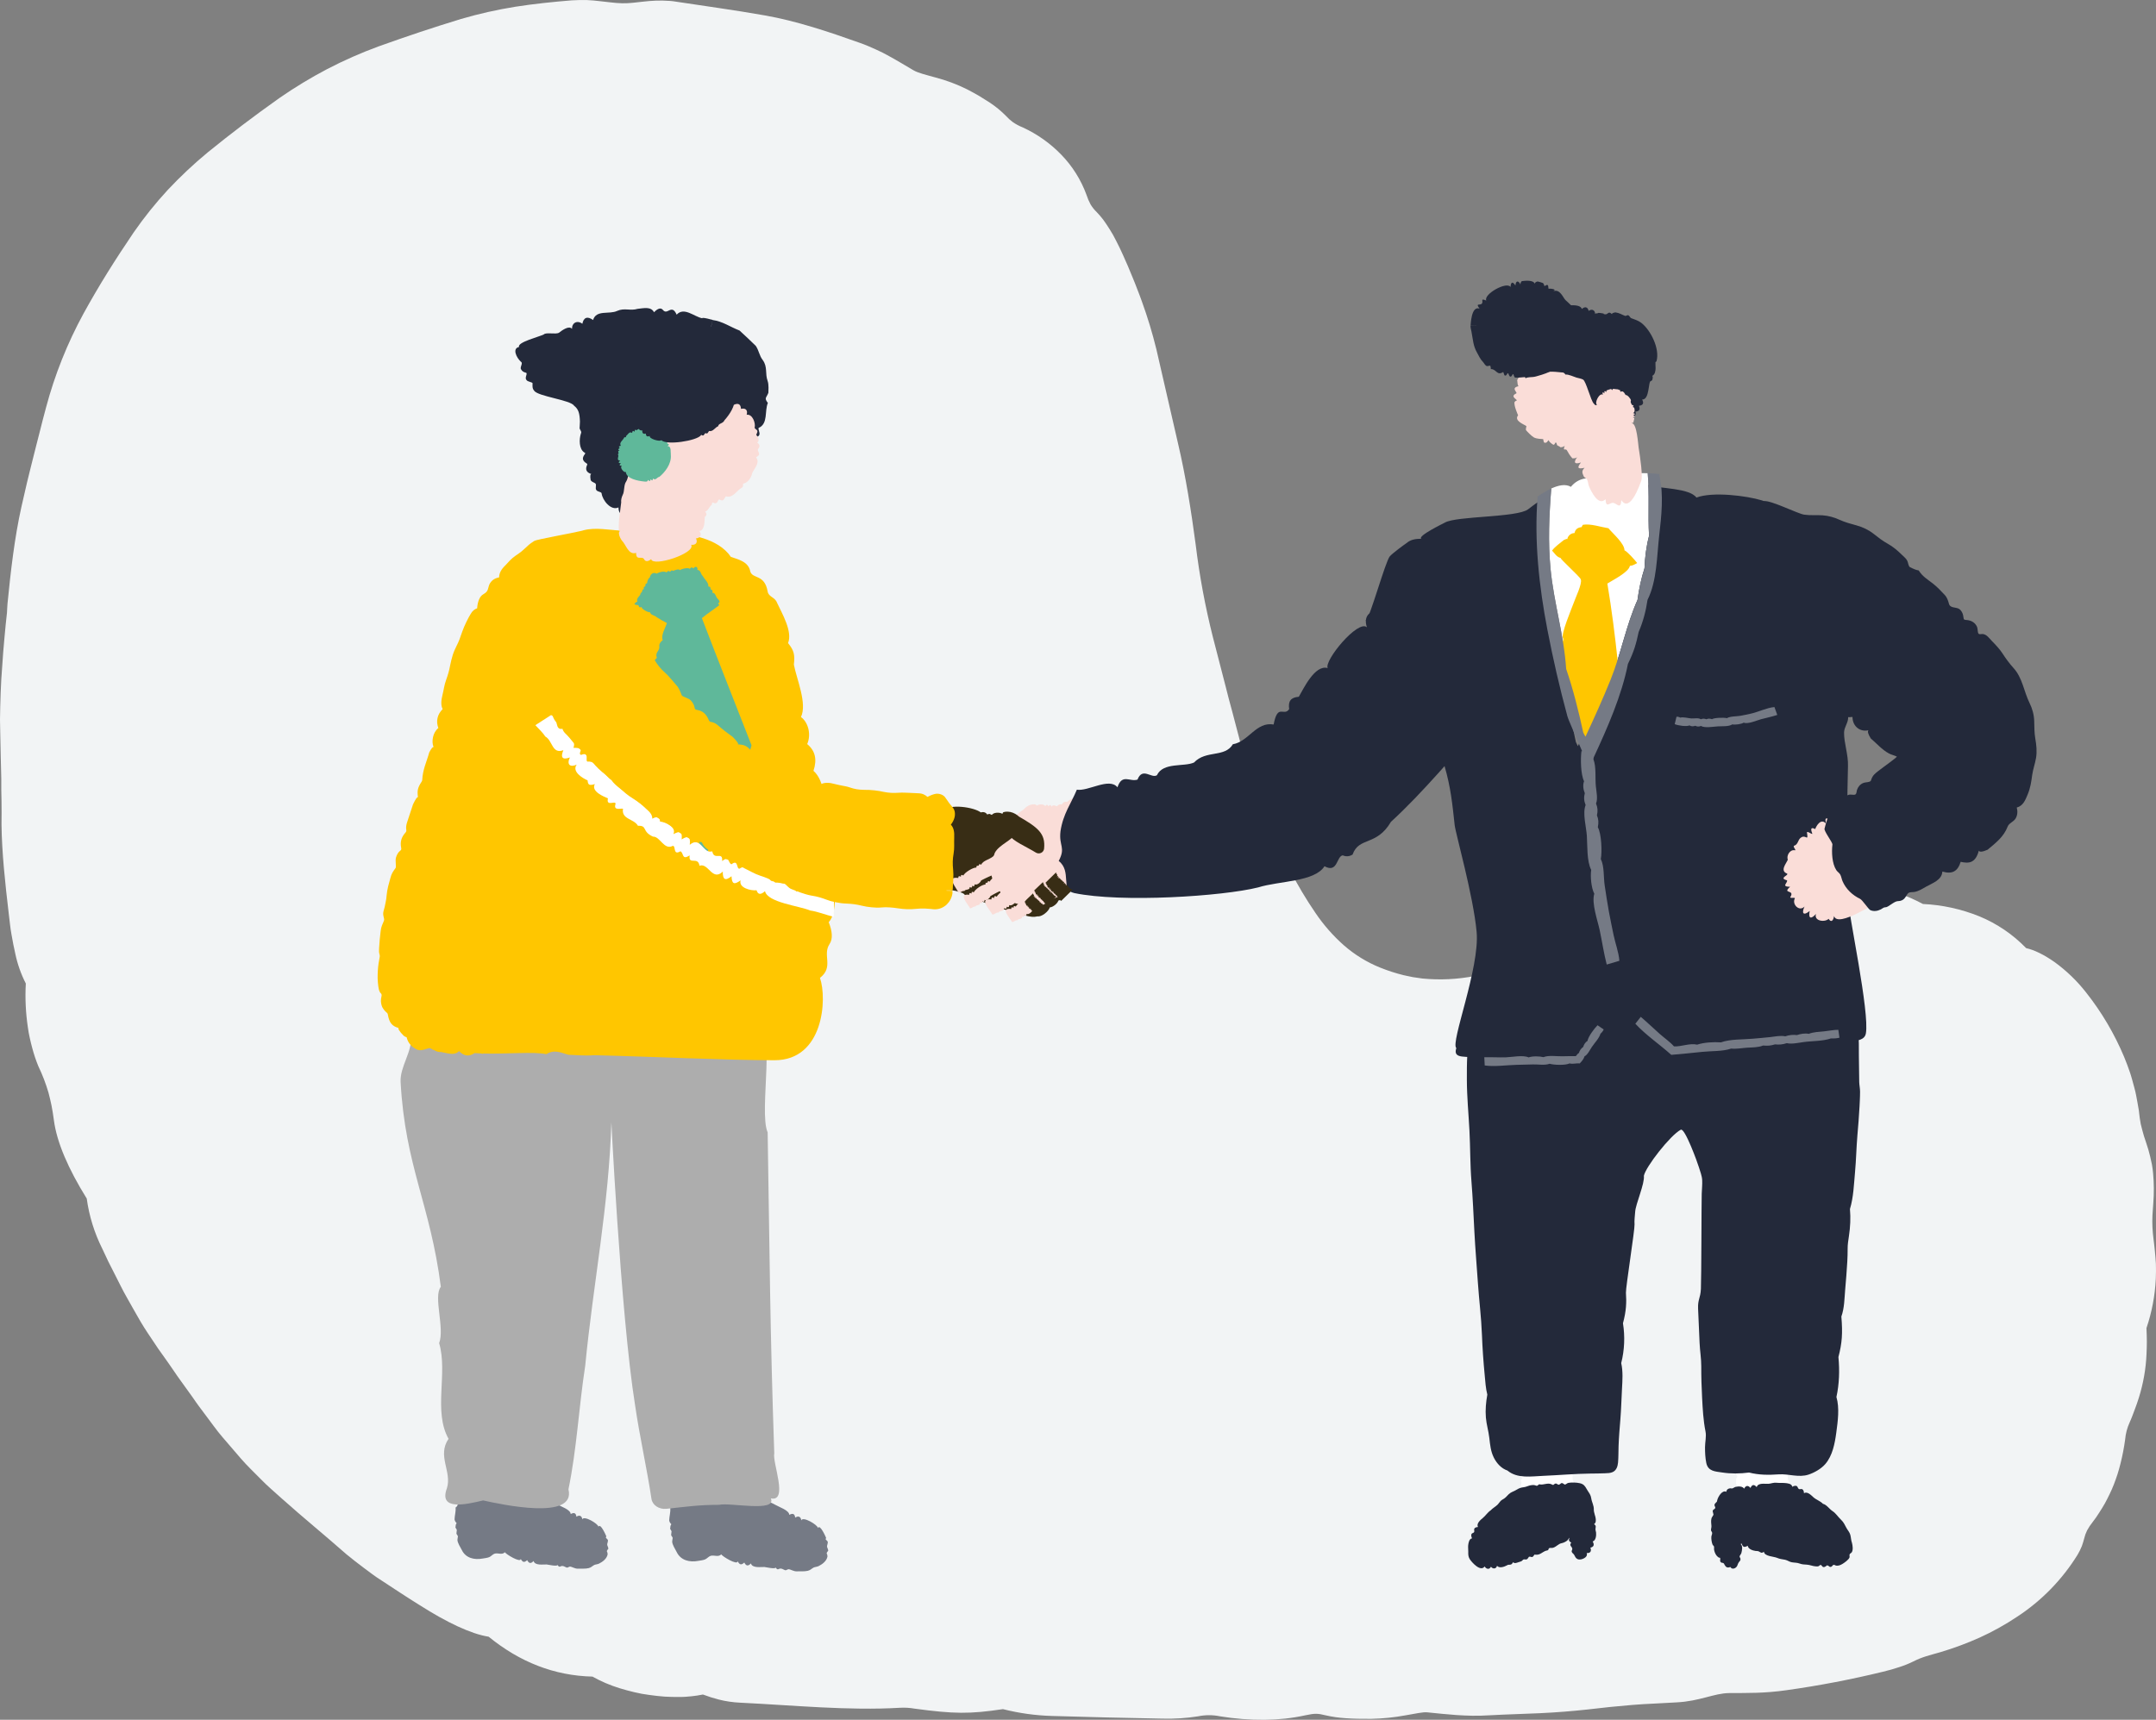 <?xml version="1.0" encoding="UTF-8"?> <svg xmlns="http://www.w3.org/2000/svg" xmlns:xlink="http://www.w3.org/1999/xlink" width="668px" height="533px" viewBox="0 0 668 533"><rect x="0" y="0" width="668" height="533" fill="#808080" stroke="none"/> <title>reg</title> <g id="Page-1" stroke="none" stroke-width="1" fill="none" fill-rule="evenodd"> <g id="Desktop-HD-Copy" transform="translate(-371, -5100)" fill-rule="nonzero"> <g id="reg" transform="translate(371, 5100)"> <g id="Слой_1-2-i0" fill="#F2F4F5"> <path d="M667.965,391.622 C667.883,390.183 667.763,388.858 667.637,387.602 C667.41,385.078 667.006,382.8 666.899,380.307 C666.861,379.114 666.829,377.922 666.899,376.698 C666.968,375.473 667.082,374.205 667.164,372.867 C667.403,369.791 667.382,366.701 667.1,363.628 C667.006,362.675 666.905,361.773 666.741,360.915 C666.577,360.057 666.388,359.236 666.198,358.454 C665.851,356.986 665.43,355.537 664.937,354.112 C664.451,352.768 664.079,351.499 663.751,350.244 C663.384,349.005 663.118,347.739 662.956,346.457 L662.678,344.097 L662.275,341.781 C661.985,340.248 661.745,338.702 661.31,337.174 C660.874,335.647 660.509,334.076 659.972,332.486 C659.436,330.895 658.831,329.274 658.137,327.589 C655.133,320.412 651.162,313.679 646.334,307.578 C643.542,304.011 640.266,300.85 636.601,298.188 C633.333,295.891 630.293,294.402 627.769,293.846 C623.661,289.599 618.722,286.243 613.261,283.989 C607.698,281.739 601.794,280.446 595.8,280.165 C590.786,277.507 585.412,275.593 579.847,274.485 C577.048,273.96 574.218,273.618 571.375,273.463 C568.046,273.279 564.709,273.306 561.383,273.545 C557.658,271.872 553.613,271.034 549.53,271.09 C547.404,271.09 545.266,271.198 543.121,271.381 C542.049,271.456 540.976,271.601 539.898,271.74 C539.361,271.81 538.819,271.873 538.283,271.955 L536.693,272.239 C532.493,273.007 528.355,274.081 524.31,275.451 C516.551,278.107 509.083,281.549 502.024,285.724 C500.934,286.422 499.763,286.981 498.535,287.39 C489.542,290.228 480.982,294.291 473.095,299.463 C472.079,299.57 471.064,299.702 470.01,299.866 C468.957,300.031 467.865,300.182 466.717,300.415 C465.569,300.649 464.364,300.851 463.078,301.147 C462.434,301.274 461.768,301.415 461.078,301.57 C460.39,301.734 459.678,301.905 458.933,302.05 C453.629,303.294 448.172,303.756 442.734,303.419 L440.747,303.268 L438.791,302.984 L437.77,302.839 L436.811,302.637 L434.918,302.239 C432.431,301.625 429.99,300.837 427.613,299.879 C423.507,298.221 419.707,295.885 416.372,292.969 C413.039,290.016 410.089,286.655 407.592,282.967 C404.646,278.666 401.977,274.183 399.599,269.544 C397.145,264.811 394.887,259.94 392.812,255.263 C388.838,246.227 386.264,237.972 383.81,228.248 C383.179,225.755 382.485,223.143 381.791,220.549 L380.738,216.649 L379.735,212.718 L375.736,197.232 C373.39,187.885 371.631,178.4 370.468,168.834 C369.125,158.699 367.371,147.561 365.043,137.66 L358.287,108.265 C357.063,103.25 355.565,98.306 353.802,93.454 C353.38,92.192 352.875,90.981 352.408,89.744 C351.941,88.507 351.462,87.27 350.945,86.052 L349.425,82.386 L347.822,78.77 C347.191,77.331 346.51,75.993 345.86,74.712 L344.87,72.819 C344.529,72.219 344.176,71.651 343.836,71.102 C343.148,69.998 342.473,68.99 341.811,68.08 C341.181,67.257 340.505,66.471 339.786,65.726 C339.055,65.02 338.419,64.222 337.893,63.353 C337.382,62.406 336.96,61.413 336.632,60.387 C334.93,55.734 332.266,51.491 328.816,47.936 C325.391,44.402 321.34,41.535 316.868,39.48 C315.796,39.055 314.774,38.511 313.822,37.858 C313.046,37.29 312.332,36.643 311.69,35.927 C310.177,34.395 308.512,33.023 306.719,31.832 C305.697,31.159 304.601,30.471 303.432,29.768 C302.265,29.068 301.004,28.418 299.698,27.717 C296.507,26.124 293.158,24.87 289.706,23.975 C286.81,23.167 284.476,22.618 283.044,21.792 C281.72,21.034 280.483,20.296 279.26,19.558 C278.036,18.819 276.774,18.119 275.475,17.399 C274.844,17.04 274.156,16.674 273.462,16.32 C272.769,15.967 272.037,15.633 271.274,15.285 C269.747,14.604 268.119,13.866 266.227,13.222 C256.677,9.814 246.672,6.482 237.046,4.791 C227.18,3.043 218.027,1.844 208.489,0.374 C208.23,0.329 207.915,0.317 207.625,0.292 C201.121,-0.22 197.078,1.112 192.813,1.011 C191.628,0.982 190.445,0.894 189.268,0.746 C188.108,0.601 186.953,0.493 185.736,0.348 C184.518,0.203 183.212,0.071 181.818,0.02 C180.424,-0.03 178.872,0.02 177.15,0.109 C171.347,0.576 165.461,1.188 159.671,2.09 C153.991,3 148.375,4.265 142.853,5.876 C133.801,8.647 126.263,11.171 117.305,14.377 C111.863,16.373 106.553,18.715 101.409,21.388 C96.272,24.083 91.307,27.093 86.541,30.399 C78.599,36.035 71.956,41.07 64.393,47.198 C60.013,50.819 55.866,54.714 51.979,58.86 C48.152,63.005 44.62,67.412 41.406,72.049 C35.546,80.707 30.777,88.28 25.851,97.228 C20.859,106.393 16.977,116.121 14.288,126.206 L13.234,130.188 L12.244,134.094 C11.538,136.663 10.982,139.219 10.301,141.749 C9.62,144.28 9.084,146.798 8.409,149.372 L6.617,157.172 C4.491,166.745 3.312,177.082 2.321,187.116 C2.227,188.075 2.233,188.971 2.164,189.873 C2.016,191.043 1.884,192.269 1.766,193.552 C1.527,196.348 1.211,199.169 1.003,201.996 L0.404,210.484 C0.227,213.305 0.164,216.119 0.076,218.896 C0.044,220.284 3.97092638e-14,221.666 3.97092638e-14,223.035 C3.97092638e-14,224.405 0.038,225.768 0.076,227.112 L0.227,234.338 C0.309,236.691 0.366,239.001 0.397,241.317 L0.397,244.788 C0.397,245.945 0.421,247.112 0.467,248.29 C0.498,250.644 0.505,253.036 0.467,255.51 C0.568,264.205 1.609,273.848 2.694,283.005 L3.091,286.4 L3.299,288.04 L3.564,289.637 C3.924,291.732 4.315,293.72 4.737,295.563 C5.405,298.777 6.502,301.886 7.999,304.808 C7.748,309.329 7.96,313.865 8.629,318.344 L8.882,320.01 C8.989,320.559 9.103,321.101 9.216,321.638 C9.45,322.711 9.706,323.762 9.986,324.793 C10.493,326.713 11.125,328.598 11.878,330.435 C13.154,333.088 14.209,335.843 15.032,338.67 C15.209,339.301 15.354,339.932 15.505,340.563 C15.657,341.194 15.814,341.876 15.953,342.576 C16.231,343.971 16.47,345.479 16.704,347.221 C17.6,354.043 21.176,362.291 26.873,371.453 C27.621,376.889 29.26,382.164 31.723,387.066 C32.354,388.328 32.903,389.634 33.528,390.915 L35.452,394.702 C36.751,397.226 37.975,399.826 39.388,402.274 C40.801,404.723 42.144,407.228 43.57,409.632 C44.996,412.037 46.56,414.321 48.074,416.574 L49.052,418.038 L50.061,419.452 L52.029,422.222 L53.922,424.961 C54.552,425.863 55.145,426.797 55.814,427.674 C57.12,429.447 58.407,431.24 59.7,433.076 C60.331,433.991 60.961,434.931 61.662,435.859 L63.756,438.661 L66.279,442.05 C67.137,443.186 68.001,444.34 68.96,445.432 C70.853,447.647 72.745,449.85 74.675,452.083 C76.606,454.317 78.744,456.318 80.775,458.394 L82.371,459.972 C82.882,460.477 83.425,460.944 83.948,461.423 L87.102,464.244 C94.111,470.51 100.286,475.489 107.358,481.724 C109.023,483.106 110.802,484.469 112.625,485.845 C114.448,487.221 116.296,488.634 118.302,489.884 C122.219,492.452 126.187,495.096 130.098,497.513 C138.337,502.764 145.925,506.405 151.401,507.25 C161.058,515.12 171.706,519.322 183.572,519.613 C186.195,521.083 188.965,522.276 191.836,523.172 C193.343,523.658 194.908,524.036 196.478,524.434 C197.267,524.611 198.055,524.794 198.844,524.939 C199.632,525.084 200.434,525.191 201.222,525.305 C202.799,525.519 204.376,525.715 205.89,525.816 C207.404,525.917 208.905,525.93 210.306,525.923 C211.012,525.923 211.706,525.923 212.375,525.873 C213.043,525.822 213.699,525.766 214.33,525.702 C215.493,525.581 216.647,525.403 217.793,525.166 C219.4,525.78 221.041,526.3 222.707,526.725 C224.875,527.273 227.092,527.598 229.325,527.697 C245.871,528.498 262.827,530.221 278.85,529.274 C280.367,529.189 281.889,529.28 283.385,529.546 C295.553,531.186 300.417,531.249 310.75,529.697 C315.716,530.957 320.806,531.666 325.927,531.811 L343.104,532.278 L360.287,532.644 C363.928,532.737 367.571,532.498 371.169,531.931 C373.438,531.457 375.781,531.457 378.051,531.931 C382.609,532.677 387.222,533.034 391.84,533 C394.031,532.972 396.178,532.848 398.281,532.625 C400.368,532.389 402.442,532.046 404.494,531.597 C407.377,530.965 408.374,531.029 410.632,531.597 C412.677,532.067 414.757,532.371 416.852,532.505 C419.243,532.688 421.898,532.72 424.838,532.707 C428.437,532.631 432.023,532.262 435.562,531.603 C438.583,531.085 440.917,530.555 442.185,530.688 C445.339,530.997 448.197,531.319 451.307,531.533 C452.858,531.634 454.461,531.71 456.214,531.742 C457.968,531.773 459.81,531.704 461.854,531.59 C466.862,531.306 472.016,531.199 477.082,530.959 C482.147,530.719 487.124,530.328 491.767,529.817 L498.914,529.022 C501.242,528.782 503.525,528.586 505.796,528.391 C508.067,528.195 510.319,528.088 512.584,527.974 L519.447,527.602 C526.688,527.242 531.06,524.762 535.772,524.718 C541.626,524.674 546.628,524.819 553.599,523.816 C563.636,522.409 573.596,520.5 583.442,518.097 L586.048,517.415 C586.899,517.163 587.726,516.911 588.527,516.646 C589.976,516.186 591.389,515.619 592.753,514.948 C595.623,513.484 597.667,513.055 601.181,512.045 C605.343,510.806 609.418,509.292 613.381,507.514 C617.414,505.68 621.291,503.521 624.975,501.058 C632.556,496.099 638.954,489.532 643.716,481.824 C644.222,480.966 644.662,480.072 645.035,479.148 C645.344,478.277 645.577,477.476 645.748,476.82 C645.951,475.946 646.256,475.099 646.656,474.295 C647.144,473.388 647.716,472.528 648.365,471.727 C649.087,470.804 649.759,469.844 650.378,468.849 C650.996,467.865 651.595,466.956 652.144,465.965 C652.693,464.975 653.166,464.009 653.645,463.018 L654.339,461.523 C654.56,461.018 654.756,460.507 654.97,459.989 C655.367,458.961 655.74,457.913 656.093,456.834 C656.446,455.755 656.724,454.644 657.02,453.508 C657.626,451.094 658.098,448.648 658.433,446.182 C658.59,444.317 659.07,442.493 659.852,440.793 C660.483,439.411 660.944,438.085 661.417,436.836 C661.89,435.586 662.325,434.381 662.678,433.214 C663.369,431.007 663.917,428.758 664.319,426.48 C664.72,424.211 664.968,421.917 665.063,419.614 C665.113,418.403 665.164,417.147 665.164,415.828 C665.164,414.509 665.107,413.102 665.044,411.613 C666.716,406.678 667.69,401.533 667.939,396.328 C668.015,394.613 668.015,393.08 667.965,391.622 Z" id="Path"></path> </g> <g id="Handshake-i1" transform="translate(117, 87)"> <path d="M195.615,174.313 C193.752,169.061 195.028,167.499 200.49,163.606 L199.707,164.473 C200.689,162.99 202.337,161.922 204.195,162.394 L203.774,162.336 C203.936,162.314 204.068,162.435 204.192,162.707 C204.759,162.242 206.414,162.04 206.846,162.848 C207.296,162.273 207.531,162.295 207.846,162.902 C208.239,162.331 208.53,162.37 208.828,163.019 C209.439,161.904 210.471,163.344 211.173,162.873 C211.692,163.468 212.681,163.068 213.21,163.51 C212.887,165.506 213.762,170.93 210.419,167.888 C210.11,168.472 209.686,168.383 209.438,167.751 C209.07,168.32 208.765,168.293 208.46,167.635 C207.215,168.567 205.109,167.554 203.522,167.856 C202.82,167.978 203.333,166.873 203.307,166.565 C204.269,166.625 204.088,168.68 202.917,168.069 C202.393,169.86 196.61,172.502 195.615,174.313 Z" id="Path" fill="#FADDD8"></path> <path d="M168.844,176.878 C168.894,175.606 168.799,174.286 169.389,173.091 L169.998,173.283 C170,173.277 170.002,173.271 170.005,173.264 L169.396,173.051 C170.333,171.183 170.581,168.453 172.397,167.215 C172.213,166.333 172.932,165.883 173.542,165.502 C173.913,164.861 174.199,164.295 175.344,164.257 C177.191,162.006 184.802,163.169 186.86,164.77 C187.764,164.543 188.421,164.765 188.854,165.414 C189.672,165.153 190.569,165.546 190.853,166.114 C191.82,165.809 193.607,166.701 194.45,167.245 C195.212,167.464 195.774,167.446 196.18,168.108 C196.957,167.945 198.938,168.9 199.605,169.494 C200.15,169.883 201.136,169.729 201.375,170.498 C201.609,170.86 202.196,170.581 202.559,170.94 C202.837,171.11 203.076,171.707 203.242,171.746 C204.815,172.011 205.861,173.432 207.28,174.077 C209.243,175.83 212.571,177.126 213.292,179.832 C213.572,180.414 214.419,180.653 214.187,181.533 C214.453,182.253 215.083,182.688 214.594,183.538 C215.557,184.172 213.674,190.341 212.247,190.527 C212.237,191.325 211.846,191.909 210.925,192.106 C210.712,192.916 209.313,194.158 208.252,194.229 C207.938,195.444 205.63,197.318 204.409,196.967 C202.421,197.68 199.062,196.167 195.614,195.271 C191.528,194.21 187.973,192.779 185.767,191.695 C185.177,191.436 183.569,191.431 183.186,190.652 C182.881,190.324 182.379,190.695 181.96,190.372 C181.349,189.62 180.862,189.704 179.98,189.378 C178.959,188.947 177.978,189.061 176.942,188.58 C173.212,185.75 169.043,181.717 168.844,176.878 Z" id="Path" fill="#382D15"></path> <path d="M120.836,31.065 C119.996,28.765 120.885,26.759 119.343,24.618 C118.222,23.183 118.186,21.693 117.162,20.185 C115.484,18.52 113.852,17.037 112.136,15.437 C109.354,14.378 106.83,12.561 103.795,12.181 L103.802,12.153 C102.841,11.907 101.419,11.459 100.625,11.538 C100.606,11.571 100.569,11.607 100.545,11.631 C98.022,11.121 94.941,8.025 92.654,10.516 C91.055,6.966 89.808,10.894 88.368,9.026 C87.703,8.252 86.751,8.627 85.64,9.773 C84.687,7.94 82.486,8.515 80.543,8.717 C78.303,9.413 76.486,8.345 74.236,9.349 C71.746,10.539 67.77,8.898 66.747,12.185 C65.027,10.903 63.807,11.368 63.435,13.341 C61.828,12.145 60.19,13.045 60.22,14.92 C59.339,13.769 57.139,15.368 56.184,16.126 C55.103,16.714 52.207,15.895 51.471,16.656 C50.058,17.39 43.158,19.065 43.823,20.539 C41.669,20.946 42.945,23.789 44.381,25.103 C45.224,25.535 43.896,26.89 44.491,27.528 C44.718,27.977 45.166,28.312 45.83,28.486 C46.765,28.569 45.373,30.061 46.142,30.782 C46.414,31.326 48.034,31.439 48.003,31.781 C47.989,32.61 47.872,33.382 48.487,34.052 C49.481,35.833 59.815,36.966 60.852,38.725 C62.259,39.821 62.592,41.1 62.684,43.637 C62.711,43.672 62.586,45.315 62.595,45.409 C62.419,46.179 63.411,46.603 62.97,47.41 C62.418,49.183 62.383,52.128 64.016,53.215 C64.39,53.373 64.404,53.473 64.153,53.813 C63.255,55.016 63.491,55.815 64.687,56.586 C64.923,56.733 65.035,56.795 64.897,57.114 C64.203,58.624 64.834,59.469 66.222,59.914 C65.878,59.941 65.797,60.564 66.015,61.796 C66.349,62.456 67.2,62.508 67.533,62.904 C67.855,63.396 67.364,64.279 67.74,64.843 C68.128,65.503 69.353,65.333 69.409,65.96 C69.672,68.044 72.294,71.384 74.618,70.262 C74.641,72.405 75.873,73.115 77.745,72.145 C78.395,74.217 79.596,74.498 81.318,73.171 C81.959,75.62 86.762,74.637 88.36,73.474 C89.805,74.033 90.786,73.218 91.063,71.849 C92.889,72.796 94.57,71.08 96.007,69.59 C97.544,67.402 100.028,66.379 100.563,63.538 C103.611,63.55 105.161,59.923 107.315,58.43 C109.358,57.242 115.25,55.075 114.61,52.175 C114.313,51.115 117.649,52.195 116.572,49.182 C116.183,48.35 118.061,48.718 118.277,47.684 C118.534,47.17 117.765,45.828 118.074,45.609 C121.054,44.288 119.838,40.379 120.906,37.886 C119.708,36.27 120.41,36.414 121.069,34.737 C121.071,34.028 121.251,32.237 120.836,31.065 Z M103.794,12.186 L103.349,14.25 C103.338,14.248 103.328,14.244 103.317,14.242 L103.794,12.186 Z" id="Shape" fill="#23293A"></path> <path d="M230.075,171.345 C229.916,170.153 229.874,168.902 229.263,167.829 L228.763,168.063 C228.761,168.056 228.758,168.051 228.755,168.045 L229.253,167.792 C228.285,166.116 227.823,163.569 226.166,162.563 C226.241,161.717 225.588,161.356 225.035,161.051 C224.661,160.48 224.365,159.972 223.389,160.036 C221.612,158.08 215.25,159.837 213.648,161.522 C212.859,161.387 212.321,161.654 212.012,162.302 C211.293,162.128 210.566,162.575 210.378,163.135 C209.528,162.932 208.091,163.927 207.424,164.513 C206.795,164.785 206.317,164.817 206.033,165.476 C205.358,165.391 203.762,166.462 203.25,167.078 C202.822,167.492 201.969,167.433 201.837,168.176 C201.672,168.537 201.147,168.327 200.872,168.696 C200.65,168.879 200.504,169.462 200.365,169.514 C199.052,169.9 198.294,171.328 197.147,172.058 C195.64,173.878 191.334,175.554 190.971,178.163 C190.786,178.735 190.12,180.135 190.398,180.943 C190.238,181.643 189.743,182.107 190.236,182.864 C189.476,183.545 191.643,189.184 192.874,189.235 C192.956,189.985 193.342,190.501 194.142,190.605 C194.398,191.349 194.767,191.738 195.676,191.712 C196.054,192.828 199.464,193.594 200.47,193.158 C204.306,194.245 214.41,189.698 217.684,187.463 C218.162,187.168 218.994,187.336 219.248,186.57 C219.477,186.234 219.938,186.54 220.264,186.199 C220.714,185.438 221.136,185.476 221.856,185.092 C222.685,184.597 223.432,183.602 224.268,183.059 C227.179,180.073 230.351,175.915 230.075,171.345 Z" id="Path" fill="#FADDD8"></path> <path d="M354.688,376.872 C353.887,377.406 353.887,377.864 354.615,378.284 C353.823,378.491 353.962,379.533 354.032,380.173 C354.071,380.533 354.409,380.907 354.433,381.184 C354.457,381.455 354.256,381.501 354.228,381.736 C354.163,382.282 354.546,382.425 354.565,382.927 C354.573,383.143 354.324,383.312 354.361,383.588 C354.404,383.909 354.696,384.162 354.98,384.236 C354.437,385.032 354.954,385.243 355.411,385.657 C355.649,385.874 355.578,385.806 355.719,386.103 C355.858,386.399 355.825,386.648 356.169,386.806 C356.411,386.917 356.76,386.692 356.927,386.78 C357.092,386.869 357.123,387.186 357.292,387.381 C357.657,387.802 358.472,388 358.984,388.01 C359.247,388.015 359.484,387.935 359.71,388.018 C359.863,388.074 360,388.28 360.17,388.361 C360.425,388.482 360.818,388.524 361.09,388.575 C361.204,388.596 361.328,388.656 361.444,388.657 C361.687,388.66 361.963,388.458 362.159,388.472 C362.577,388.5 362.475,388.709 362.882,388.882 C363.106,388.977 363.594,388.83 363.872,388.891 C364.192,388.961 364.463,389.099 364.799,389.138 C365.069,389.17 365.462,389.219 365.718,389.134 C365.919,389.066 366.188,388.668 366.343,388.661 C366.614,388.651 366.766,389.178 367.107,389.195 C367.44,389.213 367.508,388.855 367.726,388.776 C368.039,388.662 367.825,388.798 368.204,389.036 C368.747,389.378 369.018,388.811 369.438,388.851 C369.606,388.867 369.797,389.051 370.004,389.074 C370.164,389.092 370.356,389.039 370.514,389.023 C371.182,388.957 371.756,389.031 372.096,388.317 C372.657,388.826 372.733,388.646 373.266,388.39 C373.444,388.305 373.376,388.263 373.552,388.202 C373.71,388.148 373.988,388.25 374.167,388.222 C374.999,388.091 376.112,387.373 375.883,386.409 C376.811,386.798 377.337,385.672 376.794,384.959 C377.759,384.867 377.767,383.589 376.939,383.242 C378.361,382.441 376.144,380.007 375.64,379.296 C375.15,378.603 374.361,378.267 373.807,377.634 C373.296,377.051 372.799,376.349 371.986,376.604 C372.072,376.286 372.178,375.797 371.932,375.526 C371.747,375.323 371.401,375.544 371.254,375.235 C371.146,375.006 371.453,374.753 371.339,374.492 C371.212,374.201 370.704,374.151 370.457,374.124 C371.224,373.5 370.524,372.397 370.321,371.68 C370.121,370.972 370.298,370.102 370.239,369.355 C370.606,368.588 370.084,367.466 370.095,366.674 C370.102,366.229 370.185,365.829 370.098,365.383 C370.017,364.964 369.806,364.598 369.72,364.18 C369.545,363.335 369.612,362.694 369.182,361.915 C368.884,361.375 368.741,360.834 368.49,360.283 C368.19,359.628 367.668,359.336 367.18,358.863 C366.672,358.371 366.351,357.927 365.713,357.611 C365.37,357.442 365.225,357.442 364.876,357.427 C364.634,357.418 364.597,357.558 364.362,357.432 C364.202,357.347 364.165,357.019 363.938,356.917 C363.719,356.819 363.321,356.909 363.068,356.839 C362.443,356.665 361.623,356.268 360.958,356.532 C360.784,356.602 360.528,356.986 360.369,356.993 C360.195,357.001 360.113,356.766 359.978,356.693 C359.718,356.553 359.63,356.439 359.318,356.583 C359.138,356.667 358.976,357.133 358.844,357.16 C358.388,357.25 358.188,356.436 357.626,356.965 C357.282,357.287 357.491,357.478 357.091,357.565 C356.902,357.606 356.679,357.422 356.425,357.506 C355.956,357.662 355.391,358.319 355.174,358.76 C354.859,359.398 354.609,360.357 354.49,361.071 C354.367,361.796 354.657,362.478 354.551,363.195 C354.488,363.619 354.327,363.985 354.348,364.426 C354.367,364.828 354.52,365.207 354.51,365.614 C354.49,366.359 354.264,366.945 354.359,367.713 C354.49,368.753 353.686,370.505 354.724,371.184 C354.177,371.528 353.995,371.948 354.432,372.443 C354.416,372.435 354.145,373.639 354.144,373.826 C354.142,374.462 354.097,375.023 354.724,375.304 C353.922,375.918 353.922,376.3 354.688,376.872 L354.688,376.872 Z M443.792,384.111 C444.286,383.42 444.37,382.951 444.074,382.091 C444.018,381.93 443.09,380.143 443.063,380.143 C442.901,379.904 442.585,380.076 442.439,379.928 C442.24,379.727 442.342,379.662 442.249,379.433 C442.017,378.862 441.737,378.506 441.209,378.138 C440.657,377.753 440.374,377.506 439.951,376.967 C439.635,376.563 439.203,376.371 438.866,376.013 C438.495,375.62 438.413,375.082 438.146,374.618 C437.775,373.973 437.587,373.752 437.444,373.004 C437.326,372.384 436.936,371.775 436.904,371.152 C436.873,370.552 437.088,369.859 436.871,369.269 C437.098,368.324 436.731,367.394 436.771,366.454 C436.804,365.664 436.902,364.258 435.888,364.08 C436.112,363.863 436.426,363.468 436.33,363.111 C436.238,362.765 435.784,362.788 435.706,362.478 C435.623,362.152 435.973,361.911 435.839,361.583 C435.708,361.261 435.204,361.067 434.905,361.028 C435.449,360.267 434.738,359.46 434.178,358.957 C433.589,358.427 432.877,357.708 432.187,357.331 C431.812,357.127 431.452,357.111 431.051,357.016 C430.627,356.915 430.288,356.678 429.879,356.55 C429.216,356.342 428.135,356.148 427.803,356.983 C427.355,356.179 426.712,356.178 426.31,357.021 C425.987,356.175 424.862,356.429 424.78,357.288 C424.056,356.53 422.667,357.295 422.234,358.133 C422.062,358.465 421.989,358.726 421.788,359.018 C421.475,359.473 421.142,359.912 421.721,360.417 C421.204,360.688 421.146,361.035 421.115,361.6 C421.1,361.859 421.087,362.129 421.102,362.389 C421.123,362.769 421.312,362.901 421.357,363.202 C421.397,363.468 421.335,363.329 421.245,363.631 C421.167,363.892 420.972,363.887 421.047,364.23 C421.096,364.458 421.476,364.581 421.49,364.764 C421.508,364.996 421.342,364.906 421.227,365.107 C420.876,365.721 421.234,365.608 421.355,366.12 C421.378,366.217 421.512,366.242 421.501,366.369 C421.493,366.459 421.084,366.856 421.035,366.986 C420.862,367.448 420.937,368.109 420.992,368.582 C421.043,369.036 420.879,369.666 420.994,370.056 C421.097,370.403 421.325,370.305 421.258,370.691 C421.23,370.849 421.016,370.998 420.961,371.167 C420.873,371.439 420.922,371.793 420.915,372.073 C420.908,372.322 420.836,372.623 420.892,372.862 C420.927,373.013 421.118,373.199 421.126,373.331 C421.148,373.733 420.781,374.26 420.76,374.71 C420.747,374.973 420.743,375.286 420.828,375.54 C420.765,375.354 421.191,376.262 421.174,376.098 C421.198,376.321 421.246,376.125 421.174,376.365 C421.099,376.618 420.754,376.617 420.738,376.947 C420.716,377.378 421.138,377.488 421.065,377.853 C421.007,378.147 420.695,378.166 420.71,378.521 C420.721,378.788 421.008,379.035 421.174,379.188 C420.274,379.726 421.111,380.078 421.137,380.638 C421.15,380.912 420.83,381.035 420.804,381.294 C420.769,381.639 421.037,381.603 421.119,381.868 C421.225,382.21 421.101,382.121 421.055,382.453 C420.984,382.972 420.996,383.277 421.101,383.807 C421.226,384.439 421.388,385.084 422.157,385.027 C421.468,385.748 422.459,387.006 423.25,386.362 C423.25,387.379 423.948,387.589 424.707,387.126 C424.798,387.887 425.426,388.069 426.073,388.226 C426.513,388.332 427.002,388.104 427.365,388.232 C427.609,388.317 427.62,388.624 427.975,388.613 C428.232,388.605 428.48,388.375 428.64,388.194 C428.923,389.084 430.108,388.995 430.832,388.977 C431.758,388.955 432.552,389.275 433.494,389.154 C434.028,389.085 434.448,389.222 434.973,389.265 C435.484,389.306 435.861,389.107 436.343,389.004 C436.795,388.907 437.217,389.024 437.668,389.03 C438.238,389.037 438.684,388.819 439.223,388.666 C440.006,388.444 440.919,388.525 441.592,387.943 C441.848,387.723 441.782,387.369 441.942,387.199 C442.129,387.002 442.452,387.244 442.76,387.123 C443.353,386.889 443.043,386.507 443.208,386.096 C443.36,385.716 443.265,386.035 443.604,385.781 C443.864,385.588 444.034,385.472 444.059,385.123 C444.073,384.949 443.679,384.229 443.792,384.111 L443.792,384.111 Z" id="Shape" fill="#FFFFFF"></path> <path d="M459.052,248.375 C459.052,245.626 458.942,242.876 458.942,240.124 C458.942,237.68 458.988,235.201 458.726,232.771 C457.716,223.419 450.795,215.036 443.385,210.576 C437.005,206.737 430.154,204.205 422.888,203.396 C421.174,203.205 419.459,203.157 417.753,203.43 C416.622,203.611 415.657,203.315 414.533,203.161 C413.265,202.986 411.982,202.934 410.706,203.005 C408.353,203.136 406.084,204.151 403.747,203.942 C401.382,203.73 398.877,204.06 396.586,204.693 C395.571,204.974 394.585,205.386 393.534,205.502 C392.515,205.614 391.474,205.571 390.452,205.627 C388.074,205.756 385.726,206.221 383.369,206.562 C378.421,207.277 373.486,208.152 368.515,208.669 C366.483,208.881 364.729,209.684 362.774,210.198 C360.873,210.699 358.962,210.766 357.087,211.452 C352.581,213.1 348.585,215.601 345.338,219.36 C342.081,223.132 339.739,227.589 338.596,232.594 C337.477,237.49 337.469,242.657 337.484,247.673 C337.5,252.934 338.007,258.133 338.283,263.377 C338.56,268.619 338.48,273.864 338.901,279.101 C339.322,284.352 339.545,289.59 339.819,294.851 C340.091,300.092 340.543,305.32 340.9,310.554 C341.266,315.919 341.949,321.255 342.153,326.632 C342.311,330.787 342.603,334.967 343.002,339.105 C343.201,341.168 343.304,343.211 343.821,345.221 C343.397,347.554 343.174,349.97 343.376,352.343 C343.558,354.474 344.199,356.523 344.442,358.65 C344.685,360.785 344.87,362.821 345.838,364.75 C346.752,366.57 348.188,368.11 350.049,368.749 C353.127,371.317 357.462,370.547 361.109,370.397 C366.011,370.195 370.89,369.741 375.798,369.687 C377.292,369.67 378.79,369.666 380.284,369.599 C381.075,369.563 381.947,369.567 382.682,369.219 C383.806,368.685 384.21,367.514 384.321,366.287 C384.473,364.594 384.428,362.861 384.486,361.16 C384.58,358.391 384.817,355.643 385.045,352.884 C385.305,349.73 385.373,346.56 385.548,343.4 C385.693,340.798 385.889,338.01 385.305,335.451 C386.325,331.425 386.507,327.205 385.851,323.101 C386.871,319.31 386.977,316.693 386.768,313.642 C386.667,312.155 389.545,293.986 389.434,292.5 C389.336,291.188 389.544,289.835 389.633,288.523 C389.799,286.082 392.621,279.838 392.326,277.408 C392.869,274.639 400.555,264.781 403.762,263.124 C405.024,262.472 408.96,273.34 409.367,274.727 C409.743,276.009 410.317,277.356 410.391,278.714 C410.468,280.117 410.289,281.577 410.25,282.977 C410.167,285.969 410.147,309.468 409.995,312.457 C409.843,315.444 409.018,315.638 409.123,318.55 C409.155,319.446 409.202,320.343 409.241,321.239 C409.357,323.898 409.48,326.556 409.59,329.216 C409.69,331.644 410.115,333.993 410.106,336.428 C410.093,339.657 410.2,342.892 410.366,346.115 C410.549,349.652 410.727,353.193 411.425,356.652 C411.735,358.188 411.276,359.952 411.272,361.519 C411.267,363.134 411.341,364.803 411.663,366.383 C412.199,369.019 414.466,369.03 416.538,369.347 C419.355,369.78 422.105,369.737 424.928,369.373 C427.946,370.147 430.974,370.156 434.048,369.937 C437.177,369.715 440.288,371.028 443.37,370.001 C445.164,369.403 447.26,368.219 448.543,366.732 C450.783,364.137 451.497,360.349 451.947,356.965 C452.408,353.503 453,349.38 451.986,345.963 C452.872,341.922 453.002,337.693 452.605,333.574 C453.734,329.236 453.953,326.265 453.516,321.029 C454.466,318.364 454.459,315.445 454.7,312.637 C454.948,309.749 455.197,306.859 455.353,303.964 C455.423,302.653 455.471,301.341 455.459,300.028 C455.447,298.661 455.662,297.431 455.861,296.085 C456.273,293.315 456.429,290.489 456.175,287.693 C457.287,284.029 457.399,280.053 457.75,276.242 C458.095,272.508 458.157,268.76 458.47,265.026 C458.726,261.968 458.998,258.905 459.149,255.839 C459.178,255.254 459.21,254.668 459.235,254.082 C459.275,253.164 459.31,252.242 459.307,251.322 C459.302,250.327 459.091,249.365 459.052,248.375 L459.052,248.375 Z" id="Path" fill="#23293A"></path> <path d="M456.803,391.181 C456.5,390.355 456.516,389.503 456.284,388.668 C456.055,387.846 455.522,387.313 455.118,386.592 C454.565,385.604 454.25,384.776 453.398,383.983 C452.435,383.087 451.877,382.042 450.766,381.314 C449.755,380.652 448.995,379.354 447.791,379.049 C446.937,378.154 445.735,377.833 444.836,377.014 C444.136,376.377 442.935,375.119 441.938,375.784 C441.919,375.375 441.824,374.818 441.469,374.58 C441.089,374.325 440.707,374.669 440.338,374.461 C440.005,374.274 440.024,373.729 439.658,373.545 C439.283,373.358 438.626,373.556 438.317,373.799 C438.146,372.903 437.174,372.754 436.451,372.658 C435.431,372.522 434.377,372.641 433.342,372.534 C432.459,372.442 431.779,372.795 430.926,372.861 C429.869,372.944 427.712,372.427 427.283,373.887 C426.483,372.96 425.852,373.048 425.346,374.151 C424.631,373.181 423.788,373.446 423.409,374.372 C422.865,373.573 421.647,373.611 420.773,373.808 C420.393,373.893 420.089,374.192 419.745,374.284 C419.479,374.355 419.413,374.239 419.103,374.253 C418.533,374.278 417.893,374.637 417.893,375.342 C416.577,374.653 415.249,376.993 415.045,377.984 C414.934,378.526 415.037,378.302 414.617,378.729 C414.418,378.932 414.256,379.075 414.208,379.386 C414.157,379.702 414.43,379.928 414.441,380.194 C414.458,380.598 414.489,380.221 414.315,380.548 C414.214,380.737 413.859,380.796 413.734,381.051 C413.521,381.485 413.773,381.627 413.809,382.048 C413.881,382.891 414.123,381.921 413.729,382.743 C413.542,383.133 413.375,383.18 413.261,383.636 C413.062,384.435 413.212,385.181 413.265,385.971 C413.293,386.385 413.076,386.921 413.135,387.298 C413.179,387.579 413.401,387.706 413.454,387.933 C413.58,388.478 413.295,388.659 413.231,389.299 C413.168,389.927 413.357,391.159 413.619,391.721 C413.731,391.961 413.958,392.04 414.05,392.298 C414.126,392.51 414.033,392.962 414.069,393.206 C414.17,393.885 414.425,394.537 414.827,395.08 C415.037,395.364 415.236,395.475 415.477,395.691 C415.637,395.835 415.808,395.625 415.925,395.835 C416.173,396.28 415.679,396.758 416.219,397.21 C416.44,397.396 416.776,397.302 416.967,397.444 C417.247,397.652 417.155,397.679 417.335,397.99 C417.78,398.758 418.243,399 419.114,398.635 C419.669,399.604 420.915,399.058 421.262,398.237 C421.479,397.723 421.498,397.484 421.851,397.046 C422.127,396.704 422.332,396.55 422.243,396.05 C422.195,395.779 421.958,395.628 421.989,395.351 C422.021,395.066 422.44,394.668 422.527,394.337 C422.738,393.54 423.051,392.134 422.314,391.533 C422.398,391.489 422.525,391.445 422.609,391.357 C422.988,392.504 423.409,392.68 424.504,392.062 C424.625,393.079 426.054,393.556 426.932,393.67 C427.397,393.73 427.615,393.649 427.984,393.843 C428.61,394.17 428.784,394.477 429.514,393.915 C429.669,395.371 432.627,395.373 433.599,395.812 C434.46,396.201 435.207,396.221 436.097,396.408 C436.817,396.559 437.409,397.046 438.138,397.177 C439.017,397.335 439.735,397.257 440.59,397.577 C441.367,397.867 442.03,397.869 442.843,397.922 C443.773,397.982 444.627,398.389 445.564,398.448 C445.837,398.465 446.185,398.5 446.449,398.393 C446.782,398.257 446.851,397.962 447.149,398.012 C447.412,398.056 447.568,398.599 447.929,398.663 C448.223,398.716 448.441,398.588 448.687,398.436 C449.167,398.139 448.854,398.081 449.307,398.193 C449.711,398.293 449.76,398.751 450.311,398.598 C450.656,398.502 450.754,398.122 451.044,398.001 C451.329,397.882 451.502,398.12 451.791,398.193 C452.524,398.381 453.28,398.042 453.909,397.658 C454.524,397.282 455.76,396.391 456.023,395.734 C456.161,395.393 455.931,395.021 456.086,394.708 C456.223,394.435 456.581,394.329 456.745,394.074 C457.213,393.349 457.007,391.951 456.803,391.181 L456.803,391.181 Z" id="Path" fill="#23293A"></path> <path d="M327.008,128.042 C328.231,135.139 328.434,143.189 330.57,150.437 C332.46,156.836 333.006,162.221 333.708,168.735 C333.976,171.257 339.481,190.594 340.507,201.819 C341.529,212.998 332.318,236.163 334.214,237.816 C332.993,241.537 337.649,240.004 341.234,241.023 C340.619,250.73 357.313,244.15 362.423,244.012 C367.907,243.865 390.454,242.581 394.733,238.386 C398.749,240.681 399.649,238.43 403.323,238.603 C406.805,238.773 408.567,240.701 411.802,237.785 C414.863,240.966 421.571,239.07 425.221,238.928 C429.983,238.73 434.732,239.103 439.499,238.658 L439.497,238.623 C441.113,240.089 447.619,237.612 448.957,236.741 C452.251,234.609 460.394,237.282 461.108,233.283 C462.287,226.743 455.861,196.93 455.312,190.235 C454.949,185.819 455.435,153.93 455.564,150.423 C455.699,146.898 454.282,143.189 454.355,139.994 C454.39,138.334 455.646,136.986 455.626,135.34 C455.599,133.273 454.621,131.812 454.644,129.995 C454.775,121.07 456.098,111.784 455.717,101.871 C455.311,91.425 449.861,82.093 440.352,78.956 C434.769,77.121 434.597,69.842 428.981,68.105 C424.23,66.637 413.623,65.307 408.613,67.207 C406.396,64.217 397.494,64.506 394.117,63.392 C393.781,63.277 393.094,63.153 392.224,63.042 C391.258,62.913 390.07,62.809 388.91,62.755 C389.481,69.244 389.047,75.483 389.419,82.179 C388.676,85.364 388.287,88.909 388.205,92.184 C387.288,95.391 386.68,98.672 386.292,102.015 C383.142,109.799 381.767,118.624 378.879,126.607 C376.711,132.599 374.345,138.404 371.895,144.25 C371.687,143.818 371.433,143.408 371.255,142.948 C369.931,136.428 368.315,129.528 366.304,123.217 C365.651,112.974 362.715,102.717 361.716,92.439 C360.898,83.944 361.183,75.699 361.729,67.304 C360.329,68.005 358.972,68.939 357.9,69.747 C357.333,70.166 356.844,70.544 356.467,70.835 C353.089,73.437 334.171,72.878 330.651,74.974 C330.353,75.145 322.017,79.171 323.384,79.962 C321.392,79.989 320.114,80.277 318.99,81.15 L319.181,81.039 C317.891,81.916 314.724,84.248 313.643,85.372 C312.282,86.798 307.404,104.689 306.193,105.332 C303.912,105.442 322.641,102.05 322.535,103.732 C322.011,111.655 325.689,120.427 327.008,128.042 Z M439.493,238.58 L439.394,235.765 L439.473,235.759 L439.493,238.58 Z" id="Shape" fill="#23293A"></path> <path d="M363.436,89.549 C364.457,99.826 367.605,110.066 368.248,120.31 C370.41,126.61 372.134,133.503 373.54,140.016 C373.731,140.475 374.008,140.884 374.232,141.314 C376.965,135.446 379.605,129.621 382.029,123.61 C385.259,115.601 386.832,106.761 390.348,98.95 C390.799,95.602 391.49,92.316 392.521,89.1 C392.635,85.822 393.088,82.272 393.927,79.081 C393.567,72.384 394.09,66.137 393.51,59.65 C390.603,59.56 387.842,59.767 388.441,60.757 C384.281,59.114 382.132,59.441 379.058,62.152 C375.743,60.576 372.158,60.897 369.709,63.877 C368.049,62.887 365.793,63.407 363.633,64.401 C362.973,72.804 362.6,81.055 363.436,89.549 Z" id="Path" fill="#FFFFFF"></path> <path d="M385.533,124.267 C385.307,122.664 384.668,120.865 384.775,119.253 C384.622,119.047 384.444,118.664 384.242,118.11 C383.389,110.075 382.363,101.894 381.016,93.854 C382.615,92.822 387.64,90.351 387.991,88.371 C388.787,88.345 389.597,87.889 390.24,87.486 C389.573,86.591 387.147,83.877 386.317,83.557 C386.328,81.437 382.713,78.366 381.339,76.71 C378.915,76.335 375.86,75.235 373.433,75.64 C373.238,75.905 373.104,76.147 373.052,76.358 C371.773,76.485 371.069,77.085 370.837,78.206 C369.663,78.208 368.714,79.153 368.614,80.085 C368.518,79.953 368.161,80.041 367.549,80.348 C366.275,81.402 364.906,82.303 363.877,83.63 C364.722,84.531 365.275,85.615 366.561,85.932 C366.18,86.073 372.641,91.843 372.792,92.57 C372.789,92.585 372.787,92.594 372.79,92.601 C373.268,93.911 371.097,98.301 370.554,99.925 C370.168,101.079 366.395,109.876 367.308,110.79 C367.709,111.886 365.365,114.833 365.626,116.243 C365.523,116.117 365.259,116.492 364.849,117.348 C364.779,117.574 364.723,117.804 364.682,118.037 C365.578,119.973 366.133,125.978 368.117,126.831 C367.736,128.01 368.01,128.841 368.996,129.6 C368.677,130.829 368.898,131.484 369.929,132.384 C369.76,132.376 369.716,132.743 369.798,133.476 C370.313,135.005 371.066,138.878 372.338,139.847 C371.582,142.249 374.528,148.117 375.348,150.423 C378.642,141.621 381.97,132.63 385.561,124.457 C385.551,124.392 385.543,124.333 385.533,124.267 Z" id="Shape" fill="#FFC600"></path> <path d="M355.86,29.873 C355.873,29.955 355.893,30.029 355.913,30.111 C356.256,31.546 356.761,32.941 357.126,33.939 C357.55,35.084 358.177,36.622 358.811,37.697 C359.294,38.519 360.03,38.824 360.5,39.467 C360.596,39.924 360.623,40.275 360.571,40.514 C361.56,41.153 362.872,43.077 363.805,43.893 C364.153,44.207 364.153,44.85 364.501,45.163 C364.799,45.432 365.528,45.287 365.764,45.491 C366.061,45.752 366.059,46.376 366.453,46.748 C366.631,46.914 367.296,46.546 367.458,46.68 C367.885,47.028 367.336,47.374 368.079,47.866 C368.683,48.264 369.282,48.503 369.939,48.779 C373.011,50.065 375.856,50.185 378.989,49.341 C379.809,49.12 381.525,48.652 383.03,47.959 C383.037,47.958 383.037,47.958 383.037,47.958 C384.608,47.231 385.941,46.259 385.788,45.052 C386.497,45.193 387.344,44.493 388.099,43.661 C388.239,43.505 388.373,43.35 388.499,43.187 C388.6,43.069 388.695,42.951 388.784,42.84 C388.904,42.686 389.017,42.539 389.124,42.399 C389.162,42.348 389.207,42.296 389.244,42.245 C389.326,42.135 389.402,42.032 389.47,41.937 C389.565,41.812 389.646,41.702 389.722,41.607 C389.865,41.022 389.819,40.686 389.605,40.591 C390.958,40.462 391.244,39.942 390.803,38.757 C392.072,38.613 392.404,37.965 391.786,36.828 C394.227,36.901 393.574,30.941 394.56,31.082 C394.713,31.008 394.836,30.889 394.936,30.736 C395.166,29.923 395.074,29.528 394.872,29.515 C395.804,29.113 395.94,27.885 395.957,27.088 C395.967,26.941 395.869,25.259 395.915,25.228 C396.024,25.206 396.134,25.108 396.245,24.92 C397.329,21.107 394.437,15.266 391.497,13.035 C390.493,12.28 389.342,11.971 388.352,11.588 C388.109,11.488 387.877,10.876 387.483,10.698 C387.232,10.585 386.772,10.993 386.523,10.901 C385.492,10.521 384.788,9.992 383.508,9.811 C382.755,9.916 382.358,10.161 382.429,10.363 C381.261,9.169 381.207,10.669 380.21,10.39 C379.792,10.359 379.881,10.248 379.828,10.19 C379.848,10.181 379.862,10.174 379.883,10.173 C379.679,10.133 378.157,9.858 378.1,10.015 C378.129,10.033 378.073,10.031 378.073,10.024 C377.844,10.297 377.448,9.905 377.216,10.324 C377.274,9.239 376.261,8.553 375.22,9.352 C374.949,8.14 374.107,7.87 373.107,8.755 C372.874,7.852 371.488,7.533 369.764,7.614 C366.317,7.774 361.514,9.519 361.711,11.415 C360.599,11.242 358.236,13.599 358.853,14.827 C356.591,14.734 356.447,20.124 356.714,21.564 C356.292,22.495 356.233,23.449 356.061,24.396 C355.994,24.789 355.905,25.176 355.761,25.568 C355.64,25.889 355.57,26.254 355.536,26.63 C355.537,26.638 355.537,26.638 355.537,26.644 C355.45,27.618 355.604,28.749 355.86,29.873 Z" id="Shape" fill="#23293A"></path> <g id="Group" transform="translate(351.461, 19.984)"> <path d="M1.894,21.721 C0.49,23.487 3.92,24.587 4.477,25.092 C4.529,25.137 4.142,26.08 4.394,26.387 C4.828,26.915 6.047,28.132 6.699,28.526 C7.663,29.112 9.129,29.016 9.627,29.104 C9.767,29.128 9.723,30.107 10.062,30.207 C10.84,30.432 10.99,29.66 11.458,29.362 C11.117,29.692 12.588,30.78 12.793,30.841 C13.395,31.017 13.403,29.458 13.832,30.479 C13.894,30.849 14.074,31.036 14.02,31.054 C14.027,31.06 14.027,31.06 14.027,31.06 C14.07,31.071 14.113,31.088 14.155,31.1 C14.169,31.105 14.17,31.112 14.17,31.112 C14.343,31.196 14.515,31.287 14.689,31.385 C14.689,31.385 14.689,31.392 14.696,31.391 L15.039,31.636 C15.44,31.634 16.095,31.509 16.349,31.108 C15.638,33.169 16.594,31.803 17.019,32.582 C17.532,33.526 17.903,34.135 18.712,35.058 C19.339,35.115 19.843,35.008 20.201,34.711 C19.042,36.231 19.27,37.065 21.374,36.34 C20.081,38.016 20.365,38.478 22.501,37.987 C21.549,38.951 21.707,39.486 22.204,40.585 C22.411,41.047 23.098,41.258 23.295,41.68 C23.623,42.362 23.605,43.235 23.942,43.937 C24.665,45.475 26.749,49.944 28.985,47.741 C29.142,50.665 30.2,48.724 31.387,48.87 C32.491,49.016 33.704,51.085 33.882,48.011 C36.608,52.176 39.676,42.96 40.038,42.061 C40.579,40.698 39.765,34.985 39.235,31.688 C39.078,30.703 38.701,24.251 37.174,24.199 C37.167,24.192 37.166,24.185 37.16,24.193 C36.877,24.117 36.59,24.069 36.534,23.957 C36.561,23.857 36.595,23.765 36.637,23.678 C36.689,23.543 36.75,23.421 36.817,23.305 C36.934,23.109 37.066,22.926 37.219,22.756 C36.226,22.159 36.8,20.953 36.321,20.096 C35.938,19.425 34.404,18.792 34.313,18.591 C34.188,18.317 35.115,17.562 34.892,17.364 C34.558,17.064 33.487,17.082 33.286,16.882 C33.151,16.747 34.172,15.687 33.918,15.256 C33.585,14.693 32.421,15.313 32.214,15.037 C32.145,14.953 32.782,14.226 32.868,13.888 C32.886,13.852 32.89,13.817 32.882,13.79 C32.881,13.782 32.881,13.782 32.881,13.782 C32.887,13.775 32.88,13.769 32.872,13.762 C32.87,13.742 32.862,13.722 32.854,13.702 C32.668,12.885 31.895,12.354 31.401,11.754 C30.822,11.05 30.198,10.009 29.527,9.36 C28.309,8.164 26.692,7.246 25.465,6.106 C24.462,5.177 20.881,2.067 18.63,2.125 C18.118,2.129 17.675,2.307 17.352,2.705 C17.339,2.72 17.326,2.735 17.313,2.749 C17.25,2.83 17.188,2.925 17.134,3.033 C16.634,0.973 16.123,2.381 15.096,2.244 C13.502,2.03 13.218,1.74 11.462,2.218 C10.968,2.823 10.867,3.328 11.05,3.738 C9.799,2.364 8.758,2.684 8.929,4.616 C7.446,3.37 6.47,4.011 7.084,5.931 C6.208,5.229 5.751,5.318 4.907,5.783 C4.448,6.031 4.208,6.333 4.072,6.648 C4.073,6.655 4.073,6.655 4.073,6.662 C3.804,7.319 3.991,8.066 3.623,8.696 C3.439,9.001 2.579,9.079 2.316,9.431 C2.209,9.571 2.499,9.422 1.615,10.799 C1.707,11.561 1.726,12.659 2.082,12.695 C-0.595,13.256 1.904,14.674 1.316,14.947 C1.309,14.954 1.296,14.956 1.289,14.963 C1.263,14.979 1.236,14.988 1.216,15.003 C-0.812,16.013 2.003,16.917 1.4,17.191 C1.189,17.228 0.998,17.352 0.813,17.574 C0.471,18.601 1.894,21.721 1.894,21.721 Z" id="Path" fill="#FADDD8"></path> <path d="M0.792,9.847 C0.867,9.931 0.969,9.993 1.102,10.004 C1.603,10.057 2.028,10.004 2.467,9.95 C2.741,9.916 3.023,9.888 3.32,9.88 C3.43,9.878 3.548,9.877 3.658,9.875 C3.845,9.785 3.975,9.768 4.022,9.834 C4.022,9.834 4.031,9.854 4.046,9.881 C4.095,9.988 4.211,10.242 4.212,10.249 C4.278,10.209 4.358,10.169 4.452,10.128 C4.64,10.045 4.876,9.965 5.107,9.906 C5.365,9.845 5.618,9.805 5.812,9.811 C8.698,8.716 10.007,8.279 11.711,8.213 C12.787,8.174 14.027,8.289 15.931,8.486 C16.278,8.695 16.482,8.922 16.579,9.109 C17.433,8.962 19.169,9.787 19.983,10.037 C20.514,10.199 21.537,10.364 22.029,10.66 C22.977,11.219 24.392,17.116 25.351,18.103 C25.523,18.277 25.689,18.444 25.853,18.612 C27.24,20.038 28.388,21.247 29.313,23.172 C29.543,23.653 30.151,25.303 30.45,25.33 C32.647,24.917 34.782,24.231 36.816,23.303 C36.89,23.276 36.963,23.244 37.037,23.203 C37.117,23.176 37.191,23.136 37.264,23.103 C37.286,23.018 37.308,22.941 37.322,22.856 C37.357,22.674 37.378,22.491 37.371,22.305 C37.322,22.205 37.259,22.106 37.197,22.013 C37.303,21.95 37.426,21.844 37.554,21.696 C37.56,21.689 37.566,21.681 37.573,21.674 C37.637,21.599 37.705,21.504 37.767,21.403 C37.774,21.312 37.773,21.216 37.766,21.112 C37.768,21.036 37.761,20.96 37.756,20.884 C37.659,19.686 37.083,17.901 35.958,17.571 C36.336,17.161 36.321,16.782 35.908,16.439 C35.697,16.302 35.402,16.234 35.046,16.288 C35.052,16.087 35.004,15.911 34.91,15.758 C35.025,15.632 35.105,15.495 35.15,15.36 C35.377,14.692 34.791,13.988 34.158,13.745 C34.148,13.614 33.266,11.707 33.141,11.523 C32.806,11.021 32.406,10.858 31.942,11.031 C31.645,10.479 31.355,9.933 31.179,9.703 C30.949,9.409 29.73,8.372 29.723,8.282 C29.751,8.19 29.705,8.041 29.567,7.858 C29.449,7.762 28.801,7.25 28.625,7.194 C28.553,7.158 28.494,7.107 28.442,7.056 C28.438,7.001 26.125,5.021 25.904,4.85 C25.242,4.783 25.188,3.873 24.944,3.663 C24.136,2.934 23.535,2.674 22.398,2.275 C21.425,1.926 20.566,1.45 19.686,1.149 C18.982,0.897 18.26,0.764 17.439,0.887 C16.787,0.216 15.768,0.098 14.995,0.592 C15.016,0.687 14.996,0.883 14.959,0.948 C14.931,1.034 14.903,1.112 14.897,1.223 C14.765,0.277 11.091,-0.002 10.593,1.122 C10.373,1.408 10.181,1.721 10.025,2.044 C9.985,2.068 9.938,2.071 9.898,2.095 C9.453,1.145 8.084,1.719 7.832,2.499 C6.663,2.219 6.111,2.981 5.774,3.941 C5.782,3.94 5.782,3.947 5.782,3.954 C5.792,3.987 5.607,3.918 5.561,4.046 C5.289,4.101 4.952,4.224 4.599,4.409 C3.367,5.048 1.93,6.374 2.328,7.542 C1.801,7.706 0.717,9.123 1.011,9.724 C0.939,9.76 0.865,9.8 0.792,9.847 Z" id="Path" fill="#23293A"></path> <path d="M26.784,21.857 C26.769,21.861 25.86,22.103 25.816,22.009 C25.645,21.347 25.248,19.922 26.215,19.783 C26.037,19.682 25.859,19.581 25.681,19.48 C25.739,19.272 25.875,19.144 26.09,19.099 C25.91,18.993 25.812,18.838 25.796,18.631 C25.987,18.576 26.179,18.52 26.371,18.465 C25.405,17.95 27.124,14.586 28.188,15.357 C27.838,14.608 28.104,14.425 28.708,14.929 C28.412,14.127 28.86,14.039 29.3,14.584 C29.218,14.428 29.208,14.236 29.301,14.015 C29.456,13.949 30.627,13.541 30.741,13.569 C30.846,13.707 30.952,13.845 31.058,13.983 C31.03,13.83 31.121,13.672 31.36,13.519 C31.29,13.523 32.87,13.708 32.801,13.677 C35.173,14.729 30.955,13.308 33.467,13.91 C33.518,14.098 33.567,14.287 33.613,14.476 C34.553,13.781 35.15,15.455 35.204,15.439 C35.728,15.304 36.866,16.65 36.854,17.142 C36.546,17.834 37.272,18.427 37.165,18.571 C37.297,18.504 37.469,18.55 37.674,18.724 C37.617,18.879 37.529,19.015 37.409,19.13 C37.555,19.211 37.704,19.287 37.855,19.358 C37.978,19.611 38.237,20.855 37.486,21.021 C38.271,21.221 38.283,21.483 37.525,21.682 C38.242,21.961 38.233,22.18 37.455,22.347 C37.625,22.356 37.78,22.455 37.914,22.656 C37.902,22.737 37.58,24.035 37.59,24.025 C37.415,24.052 37.24,24.08 37.065,24.108 C39.142,25.712 32.41,28.088 31.978,28.053 C31.409,28.006 31.862,27.978 31.243,27.94 C31.162,27.766 31.077,27.594 30.99,27.423 C30.254,28.116 30.062,27.046 29.354,27.198 C29.373,27.056 29.349,26.897 29.298,26.714 C27.595,25.886 26.291,24.352 25.842,22.124 C25.851,22.108 25.858,22.087 25.863,22.06 L26.783,21.863 C26.785,21.862 26.784,21.86 26.784,21.857 Z" id="Path" fill="#FADDD8"></path> </g> <path d="M338.605,14.009 C338.626,14.845 338.874,15.38 338.975,16.182 C339.402,18.379 339.449,20.211 340.611,22.242 C341.191,23.244 341.609,24.307 342.454,25.15 C342.82,25.517 343.121,26.298 343.672,26.451 C343.919,26.522 344.584,26.251 344.751,26.356 C344.866,26.784 344.932,27.118 344.905,27.404 C346.59,27.264 346.791,29.59 348.708,28.303 C348.833,28.218 349.013,29.333 349.253,29.391 C349.859,29.54 349.869,28.667 350.25,28.659 C350.353,28.651 350.592,29.624 350.889,29.712 C351.426,29.865 351.556,28.928 351.821,28.95 C351.973,28.952 351.982,29.54 352.254,29.832 C352.329,29.916 352.43,29.978 352.563,29.988 C353.065,30.041 353.49,29.988 353.929,29.935 C354.203,29.901 354.485,29.873 354.781,29.865 C354.891,29.863 355.01,29.861 355.12,29.86 C355.252,29.864 355.376,29.861 355.508,29.865 C355.626,29.87 355.744,29.869 355.861,29.873 C356.097,29.884 356.332,29.887 356.568,29.889 C357.344,29.901 358.117,29.877 358.876,29.675 C359.636,29.466 361.576,28.947 363.173,28.197 C364.657,27.505 365.851,26.626 365.548,25.631 C366.488,26.274 368.169,24.598 369.039,23.75 C369.079,23.27 368.992,22.937 368.776,22.731 C368.76,22.705 368.725,22.68 368.695,22.654 C368.737,22.665 368.773,22.683 368.815,22.687 C369.94,23.032 370.355,22.835 370.093,22.107 C370.023,21.911 369.901,21.671 369.729,21.393 C370.646,21.636 371.129,21.523 371.148,21.135 C371.169,20.863 370.967,20.47 370.535,19.976 C372.769,20.612 372.117,18.092 372.146,17.086 C372.178,16.862 372.341,16.739 372.63,16.718 C373.032,16.445 372.996,16.164 372.504,15.862 C372.525,15.784 372.822,14.571 372.87,14.567 C372.516,13.998 372.197,13.794 371.92,13.898 C373.738,12.474 371.572,13.217 371.623,12.328 C371.655,11.826 372.307,11.667 371.894,11.137 C371.749,10.948 370.589,11.173 371.021,10.746 C371.146,10.66 371.253,10.52 371.322,10.328 C371.309,9.408 370.573,8.446 369.764,7.614 C369.112,6.942 368.418,6.364 368.001,5.96 C367.299,5.265 366.294,2.37 364.211,3.288 C365.68,2.576 363.12,2.393 362.773,2.475 C362.701,2.259 362.764,1.52 362.532,1.372 C362.132,1.117 361.709,1.751 361.492,1.629 C361.441,1.301 361.314,0.998 361.093,0.731 C360.545,0.524 359.986,0.357 359.416,0.227 C358.817,0.362 358.513,0.641 358.501,0.946 C358.163,-0.24 355.689,-0.034 354.503,0.124 C354.157,0.496 354.04,0.865 354.099,1.2 C353.533,-0.074 352.634,-0.165 352.53,1.497 C351.713,0.188 351.092,0.31 351.021,1.95 C349.866,0.098 342.574,4.173 343.496,6.141 C341.442,5.311 342.725,6.378 342.129,7.101 C341.589,7.751 340.029,6.774 341.406,8.637 C338.748,7.687 338.696,13.845 338.64,13.835 L340.513,13.806 C340.506,13.813 340.507,13.82 340.507,13.826 L338.663,13.874 C338.648,13.936 338.624,13.979 338.605,14.009 Z" id="Path" fill="#23293A"></path> <path d="M359.412,66.873 C360.595,66.057 362.092,65.112 363.633,64.401 C362.973,72.804 362.6,81.055 363.436,89.549 C364.457,99.826 367.605,110.067 368.248,120.31 C370.41,126.61 372.134,133.503 373.54,140.016 C373.732,140.475 374.008,140.884 374.233,141.314 C376.965,135.446 379.605,129.621 382.03,123.61 C385.259,115.601 386.833,106.761 390.349,98.95 C390.799,95.602 391.491,92.316 392.522,89.1 C392.636,85.822 393.089,82.272 393.928,79.08 C393.568,72.383 394.091,66.137 393.511,59.649 C394.785,59.694 396.087,59.79 397.148,59.912 C397.164,60.122 397.171,60.34 397.17,60.551 C398.5,66.281 397.751,73.14 397.08,78.932 C396.346,85.29 396.394,93.08 393.457,98.91 C392.953,102.366 392.094,105.649 390.713,108.855 C389.949,112.462 389.296,114.861 387.388,118.756 C385.463,128.551 381.05,138.535 376.783,147.742 C376.759,147.929 376.732,148.118 376.696,148.313 C377.617,150.682 377.188,154.178 377.449,156.71 C377.6,158.176 378.119,160.671 377.497,162.016 C378.006,163.245 378.106,164.328 377.783,165.679 C378.283,166.958 378.347,167.829 378.061,169.394 C379.188,171.295 379.414,177.059 378.982,179.228 C380.111,181.531 379.797,184.846 380.179,187.367 C380.591,190.089 380.989,192.784 381.481,195.492 C381.919,197.901 382.428,200.266 382.915,202.663 C383.452,205.312 384.527,208.077 384.739,210.767 L380.815,211.934 C379.911,208.433 379.385,204.81 378.637,201.273 C378.028,198.388 376.048,192.881 376.966,189.985 C376.017,188.201 375.699,184.586 376.008,182.601 C374.603,179.886 374.858,175.055 374.658,172.012 C374.484,169.373 373.266,164.981 374.28,162.502 C373.759,161.235 373.682,160.088 374.026,158.823 C373.555,157.739 373.353,156.254 373.794,155.123 C372.74,152.957 372.679,148.216 372.98,145.811 L373.189,145.803 C371.372,141.555 368.947,136.145 368.636,134.999 C366.22,126.115 364.18,117.221 362.436,108.173 C359.874,94.873 358.289,80.579 359.412,66.873 Z" id="Path" fill="#757A85"></path> <path d="M391.367,228.14 L389.68,230.276 C392.988,233.836 397.206,236.669 400.819,239.918 C403.99,239.644 407.172,239.346 410.335,239.001 C413.193,238.69 416.662,238.906 419.392,237.974 C420.98,238.16 422.687,237.804 424.285,237.701 C425.848,237.601 427.799,237.653 429.24,237.03 C430.799,237.16 431.672,237.071 432.952,236.673 C434.298,236.821 435.385,236.706 436.611,236.293 C438.079,236.661 440.227,236.18 441.74,235.968 C444.439,235.59 447.703,235.723 450.274,234.833 C451.176,234.87 452.046,234.825 452.924,234.607 L452.572,232.158 C451.124,232.16 449.577,232.497 448.131,232.638 C446.603,232.787 444.844,232.833 443.418,233.406 C442.245,233.18 440.868,233.398 439.76,233.796 C438.503,233.641 437.372,233.755 436.119,234.175 C434.654,233.861 432.907,234.255 431.435,234.42 C429.656,234.619 427.882,234.753 426.099,234.917 C423.029,235.201 419.099,235.004 416.19,236.054 C414.03,235.877 410.899,236.067 408.844,236.757 C406.491,236.221 404.008,237.414 401.656,237.295 C400.381,235.855 398.643,234.68 397.2,233.395 C395.247,231.657 393.353,229.837 391.367,228.14 Z" id="Path" fill="#757A85"></path> <path d="M342.887,240.668 L343.013,243.211 C346.116,243.649 349.692,243.097 352.83,243.017 C354.547,242.973 356.266,242.946 357.983,242.889 C359.573,242.836 361.618,243.242 363.123,242.677 C364.477,243.09 368.05,243.202 369.292,242.573 C370.425,242.86 371.349,242.447 372.444,242.584 C373.071,241.942 373.671,241.255 373.937,240.379 C374.869,239.928 375.618,238.374 376.18,237.521 C377.009,236.261 378.458,234.826 378.878,233.373 C379.31,232.981 379.641,232.592 379.878,232.048 L377.967,230.745 C376.914,231.829 375.175,234.111 374.85,235.601 C374.199,235.979 373.721,236.767 373.527,237.476 C372.865,237.948 372.452,238.524 372.202,239.337 C371.756,239.579 371.611,239.928 371.296,240.262 L371.261,240.311 C369.866,240.3 368.443,240.33 367.048,240.362 C365.287,240.404 362.84,239.977 361.213,240.634 C359.979,240.325 357.811,240.269 356.611,240.71 C354.918,239.906 351.407,240.631 349.571,240.69 C347.344,240.761 345.111,240.596 342.887,240.668 Z" id="Path" fill="#757A85"></path> <path d="M433.658,134.574 L432.775,132.129 C430.452,132.334 427.954,133.592 425.663,134.129 C424.528,134.396 423.414,134.629 422.266,134.836 C421.114,135.045 419.019,134.96 418.055,135.577 C417.201,135.336 414.09,135.421 413.43,135.894 C412.7,135.667 412.298,135.649 411.684,135.918 C411.064,135.662 410.561,135.667 409.964,135.919 C409.281,135.384 407.836,135.721 407.027,135.66 C406.058,135.588 404.529,135.139 403.591,135.412 C403.233,135.191 402.85,135.098 402.439,135.131 L401.878,137.424 C402.887,137.858 405.475,138.259 406.47,137.817 C406.969,138.173 407.715,138.153 408.26,137.927 C408.844,138.241 409.405,138.238 410.039,137.981 C411.124,138.704 413.946,138.195 415.22,138.117 C416.466,138.041 418.65,138.228 419.728,137.504 C420.567,137.685 422.563,137.437 423.262,136.961 C424.51,137.524 427.369,136.242 428.63,135.904 C430.295,135.46 432.023,135.115 433.658,134.574 Z" id="Path" fill="#757A85"></path> <path d="M455.12,165.096 C453.586,163.118 452.845,163.922 453.392,165.957 C452.364,163.973 450.177,165.426 449.661,166.86 C448.572,166.386 448.389,166.651 448.793,168.291 C447.097,166.263 445.555,169.391 445.416,169.961 C444.235,169.3 443.889,169.722 444.428,171.125 C444.924,172.149 443,170.356 442.851,170.99 C443.34,173.936 442.531,171.711 441.228,172.45 C440.024,172.952 440.229,174.741 438.898,175.091 C438.346,175.357 439.645,176.551 439.158,176.529 C437.588,176.149 436.426,178.188 436.919,179.432 C436.58,180.444 434.325,182.868 436.684,183.732 C437.381,184.273 433.911,185.116 436.683,185.83 C436.931,186.686 434.73,187.782 437.632,187.838 C434.98,190.169 439.323,188.527 437.662,191.091 C437.811,191.532 439.343,190.974 439.077,191.497 C438.16,193.25 440.456,195.662 442.102,193.964 C441.076,196.137 441.817,196.883 443.701,195.326 C443.201,197.687 444.106,198.006 445.654,196.238 C444.919,198.459 448.385,198.938 449.563,197.763 C450.291,198.945 451.01,198.476 451.255,196.902 C452.388,200.73 464.504,192.52 466.872,191.384 C467.404,191.058 467.276,190.797 466.991,190.01 L455.12,165.096 Z" id="Path" fill="#FADDD8"></path> <path d="M376.814,380.864 C376.89,379.643 376.19,378.553 376.021,377.363 C375.882,376.39 375.464,375.837 374.957,375.063 C374.449,374.286 374.137,373.412 373.283,372.96 C372.393,372.488 370.835,372.45 369.842,372.47 C369.558,372.475 369.242,372.513 368.962,372.567 C368.566,372.644 368.296,372.966 367.986,373.059 C367.674,373.151 367.889,373.083 367.547,372.935 C367.326,372.84 367.185,372.621 366.907,372.632 C366.576,372.645 366.53,372.882 366.279,372.992 C365.942,373.141 366.133,373.198 365.845,373.124 C365.358,373 365.25,372.561 364.668,372.899 C364.108,373.223 364.442,373.373 363.783,373.042 C362.484,372.39 361.246,373.358 359.934,373.012 C359.662,373.049 359.616,373.278 359.405,373.376 C359.029,373.552 359.154,373.482 358.742,373.351 C358.229,373.187 357.843,373.211 357.299,373.303 C356.538,373.434 355.887,373.83 355.11,373.915 C354.187,374.015 353.565,374.265 352.775,374.763 C352.204,375.123 351.568,375.317 350.997,375.666 C350.242,376.129 349.794,376.929 349.061,377.418 C348.679,377.673 348.285,377.844 347.949,378.177 C347.575,378.548 347.321,379.025 346.936,379.386 C346.273,380.007 345.479,380.414 344.85,381.096 L345.539,381.991 L344.85,381.096 C343.885,381.734 343.326,382.714 342.45,383.433 C341.787,383.978 340.294,385.21 340.951,386.254 C340.558,386.264 339.984,386.374 339.788,386.792 C339.632,387.124 339.897,387.509 339.731,387.824 C339.578,388.116 339.186,388.084 338.996,388.329 C338.679,388.736 338.903,389.347 339.091,389.762 C338.22,389.872 337.995,391.09 337.9,391.846 C337.814,392.528 337.938,393.25 337.918,393.94 C337.894,394.761 337.909,395.445 338.35,396.165 C338.958,397.155 341.741,400.292 342.984,398.476 C343.462,399.288 344.458,399.568 344.946,398.556 C345.504,399.309 346.564,399.313 346.828,398.277 C347.567,399.124 349.034,398.606 349.896,398.138 C350.394,397.867 350.274,397.983 350.816,397.938 C351.344,397.894 351.529,397.675 351.777,397.16 C352.301,397.663 352.942,397.333 353.511,397.145 C353.784,397.054 354.091,396.987 354.354,396.867 C354.613,396.747 354.779,396.445 354.965,396.349 C355.339,396.154 355.609,396.443 356.058,396.261 C356.32,396.156 356.371,395.914 356.536,395.741 C356.789,395.476 356.585,395.484 356.893,395.45 C357.419,395.393 357.62,395.831 358.093,395.288 C358.543,394.771 358.143,394.776 358.893,394.843 C360.131,394.953 360.856,394.017 361.937,393.618 C362.161,393.535 362.456,393.555 362.646,393.397 C362.8,393.269 362.778,392.983 362.913,392.869 C363.24,392.596 363.745,392.824 364.192,392.687 C365.252,392.359 365.83,391.464 366.802,391.277 C367.431,391.158 368.039,390.851 368.557,390.464 C368.774,390.301 369.197,389.546 369.303,389.586 C368.959,390.325 369.073,390.638 369.83,391.115 C369.029,392.03 370.133,392.289 370.15,393.044 C370.16,393.488 369.772,393.591 370.054,394.1 C370.258,394.469 370.596,394.563 370.783,394.985 C371.207,395.945 371.753,396.504 372.885,396.274 C373.707,396.107 375.055,395.417 374.613,394.317 C375.758,394.417 376.183,393.709 375.751,392.659 C376.815,392.401 377.057,391.798 376.465,390.727 C377.434,390.474 377.617,388.886 377.516,387.975 C377.466,387.528 377.295,387.246 377.335,386.825 C377.404,386.111 377.604,385.887 376.902,385.353 C378.2,384.455 376.776,382.064 376.814,380.864 L376.814,380.864 Z" id="Path" fill="#23293A"></path> <path d="M361.011,105.644 C361.468,100.247 356.427,99.361 357.827,95.037 C357.352,91.937 352.928,93.572 353.422,89.981 C353.201,87.387 350.048,87.266 347.992,87.853 C346.327,80.208 334.374,83.067 328.688,83.737 C323.831,87.148 314.393,90.848 315.298,97.871 C311.351,97.371 309.94,98.952 310.908,102.585 C307.074,101.777 305.41,104.33 306.523,107.412 C303.779,104.892 293.184,117.745 294.364,120.059 C290.337,118.862 286.751,126.719 285.416,128.94 C282.965,129.144 282.058,130.248 282.43,132.76 C280.761,135.24 278.898,130.81 277.612,137.543 C272.217,136.586 269.857,142.842 264.981,143.656 C262.479,147.87 256.669,145.381 252.944,149.32 C249.832,150.735 243.391,149.148 241.449,153.263 C239.753,154.357 236.988,150.643 235.436,154.609 C233.064,155.419 230.681,152.643 229.225,156.998 C226.687,153.845 220.124,158.331 216.648,157.737 C214.821,162.125 212.379,165.216 211.573,170.637 C211.023,175.301 213.276,175.507 211.026,179.832 C215.187,183.081 211.408,188.857 215.833,189.779 C230.449,192.824 261.813,190.786 272.829,188.024 C279.406,185.968 290.281,186.357 293.369,181.469 C297.52,183.724 297.046,178.384 299.028,178.09 C300.173,178.592 301.197,178.379 302.067,177.864 C304.036,172.254 309.503,175.32 313.957,167.707 C323.689,158.789 333.941,146.602 343.425,135.68 C345.996,131.291 359.353,122.238 352.116,119.509 C358.683,126.158 360.3,110.433 361.011,105.644 Z" id="Path" fill="#23293A"></path> <g id="Group" transform="translate(413.765, 67.945)"> <path d="M24.452,54.172 C24.509,54.222 24.566,54.278 24.619,54.334 C24.573,54.276 24.532,54.217 24.488,54.158 C24.435,54.167 24.447,54.169 24.452,54.172 Z" id="Path" fill="#382D15"></path> <path d="M24.633,54.353 C24.657,54.382 24.679,54.411 24.702,54.44 C24.701,54.441 24.703,54.439 24.703,54.44 L24.62,54.334 C24.624,54.341 24.629,54.347 24.633,54.353 Z" id="Path" fill="#382D15"></path> <polygon id="Path" fill="#382D15" points="24.721 54.463 24.717 54.458 24.717 54.458"></polygon> <path d="M24.497,54.156 C24.412,54.043 24.277,53.723 24.283,53.792 C24.325,53.93 24.402,54.043 24.488,54.158 C24.49,54.158 24.494,54.157 24.497,54.156 Z" id="Path" fill="#382D15"></path> <path d="M93.055,52.048 C91.806,50.66 90.716,49.176 89.702,47.609 C88.751,46.142 87.581,44.947 86.371,43.692 C85.583,42.874 84.76,41.646 83.533,41.548 C83.172,41.519 82.549,41.744 82.267,41.454 C81.938,41.115 82.016,39.892 81.819,39.411 C81.272,38.071 80.107,37.364 78.701,37.223 C77.869,37.14 77.674,37.228 77.582,36.403 C77.485,35.54 77.281,34.85 76.696,34.169 C75.848,33.181 74.549,33.586 73.574,32.924 C73.109,32.609 73.073,32.067 72.904,31.546 C72.649,30.753 72.34,30.039 71.765,29.423 C70.618,28.197 69.398,26.904 68.069,25.877 C66.466,24.638 64.786,23.634 63.717,21.841 C63.097,21.781 62.166,21.428 60.934,20.79 C60.481,20.326 60.467,19.517 60.213,18.946 C59.874,18.182 59.205,17.678 58.619,17.105 C57.246,15.763 55.794,14.484 54.106,13.559 C52.523,12.691 51.206,11.654 49.799,10.54 C48.25,9.316 46.417,8.428 44.516,7.906 C42.683,7.404 40.938,6.943 39.2,6.154 C37.538,5.4 35.776,4.886 33.947,4.762 C32.028,4.631 30.169,4.839 28.241,4.562 C26.251,4.276 17.797,0.006 15.792,0.369 C13.637,0.758 13.313,3.745 11.125,4.022 C8.641,4.337 11.382,6.788 9.081,7.741 C8.977,7.821 6.252,9.15 5.926,9.376 C5.062,9.973 4.264,10.677 3.601,11.494 C2.16,13.271 1.621,15.629 1.133,17.817 C0.574,20.334 0.472,22.441 1.541,24.842 C2.461,26.909 3.758,29.211 6.363,28.988 C6.211,30.219 6.345,31.652 7.177,32.636 C7.953,33.555 9.319,33.355 10.06,34.249 C10.741,35.072 10.359,36.278 10.986,37.15 C11.772,38.242 13.322,38.639 14.56,38.899 C14.295,40.501 14.799,41.497 15.773,42.721 C16.756,43.955 17.689,45.241 18.822,46.344 C20.02,47.512 21.217,48.506 22.147,49.923 C22.764,50.863 23.33,51.825 24.034,52.706 C23.953,52.722 23.871,52.738 23.789,52.754 C23.859,52.847 23.934,52.938 24.015,53.025 C23.999,53.035 23.99,53.04 23.994,53.037 C23.999,53.043 24.005,53.05 24.01,53.056 L24.031,53.042 C25.18,54.254 26.708,54.963 28.028,55.951 C29.254,56.867 30.004,58.123 31.083,59.175 C32.158,60.222 33.415,61.203 34.601,62.123 C35.676,62.958 36.986,63.516 38.356,63.141 C38.673,66.338 40.277,67.662 43.195,67.256 C43.221,70.32 45.699,71.961 48.138,71.372 C47.794,71.737 48.037,72.59 48.867,73.922 C50.72,75.488 52.29,77.376 54.452,78.547 C55.243,78.974 56.118,79.15 56.913,79.521 C57.207,79.659 53.025,82.567 51.209,83.985 C50.225,84.753 49.473,85.347 49.056,86.539 C48.883,87.034 48.916,87.162 48.41,87.335 C47.772,87.555 47.094,87.467 46.447,87.756 C45.504,88.177 44.872,88.968 44.567,89.946 C44.444,90.339 44.489,91.106 44.046,91.298 C43.532,91.52 42.693,91.192 42.086,91.368 C40.984,91.687 40.464,92.287 40.027,93.293 C39.634,94.195 38.477,94.96 36.583,96.715 C35.601,97.626 34.851,100.622 34.538,101.86 C34.325,102.702 37.062,106.108 36.979,106.808 C36.702,109.162 36.847,112.701 38.194,114.743 C38.545,115.274 39.122,115.565 39.418,116.127 C39.741,116.741 39.834,117.478 40.102,118.119 C40.621,119.358 41.415,120.473 42.371,121.411 C43.294,122.317 44.374,123.063 45.541,123.618 C46.291,123.974 48.155,126.877 48.721,127.123 C49.802,127.593 50.955,127.413 51.981,126.888 C52.485,126.63 52.872,126.202 53.458,126.234 C54.219,126.277 56.095,124.373 57.236,124.337 C58.518,124.295 59.184,123.839 59.837,122.768 C60.047,122.423 60.253,121.971 60.619,121.76 C61.108,121.478 61.849,121.586 62.399,121.485 C63.759,121.237 64.845,120.51 66.028,119.841 C67.97,118.744 70.902,117.808 71.041,115.166 C74.091,116.063 75.802,115.121 76.717,112.153 C77.861,112.41 79.205,112.606 80.277,111.999 C81.453,111.332 82.009,109.924 82.346,108.686 C82.514,109.158 83.434,109.123 85.058,108.403 C87.612,106.259 90.039,104.431 91.271,101.236 C91.712,100.092 93.078,99.811 93.739,98.716 C94.353,97.697 94.401,96.46 94.095,95.332 C96.097,94.789 96.754,92.992 97.485,91.249 C98.314,89.271 98.59,87.389 98.871,85.288 C99.115,83.468 99.768,81.754 100.066,79.952 C100.404,77.898 100.183,75.959 99.833,73.93 C99.522,72.12 99.552,70.363 99.5,68.538 C99.445,66.596 98.933,64.699 98.073,62.963 C96.287,59.357 95.869,55.097 93.055,52.048 Z M26.47,51.254 L26.47,51.254 C26.515,51.227 26.553,51.205 26.571,51.194 C26.555,51.202 26.522,51.222 26.47,51.254 Z" id="Shape" fill="#23293A"></path> </g> <path d="M191.208,177.874 C195.115,184.032 193.773,182.268 186.994,185.871 C186.805,186.487 185.691,187.441 184.983,187.059 C184.932,187.7 184.749,187.797 184.224,187.506 C184.214,188.115 183.982,188.23 183.448,187.899 C183.543,189.014 182.084,188.462 181.803,189.148 C181.019,189.004 180.712,189.697 180.001,189.673 C179.267,188.056 175.989,184.511 179.916,185.11 C179.858,184.531 180.211,184.389 180.701,184.732 C180.694,184.136 180.93,184.007 181.473,184.34 C181.84,183.429 184.521,181.768 185.512,181.883 C185.48,180.826 186.204,181.705 186.3,181.059 C186.333,180.753 186.627,180.757 187.011,180.993 C187.631,179.477 190.174,179.367 191.208,177.874 Z" id="Path" fill="#FADDD8"></path> <path d="M193.419,183.19 C197.32,188.714 195.829,187.197 189.859,190.728 C189.71,191.304 188.722,192.227 188.054,191.905 C188.034,192.496 187.869,192.595 187.372,192.348 C187.388,192.91 187.178,193.024 186.674,192.741 C186.806,193.763 185.439,193.315 185.208,193.959 C184.48,193.858 184.225,194.509 183.569,194.516 C182.827,193.098 179.703,189.846 183.306,190.314 C183.229,189.783 183.55,189.639 184.014,189.935 C183.983,189.385 184.196,189.258 184.709,189.543 C185.216,188.544 187.202,187.183 188.332,187.115 C188.26,186.142 188.962,186.923 189.024,186.324 C189.043,186.041 189.314,186.033 189.677,186.235 C190.188,184.812 192.527,184.608 193.419,183.19 Z" id="Path" fill="#FADDD8"></path> <path d="M201.947,183.774 C206.451,189.922 204.727,188.235 197.792,192.194 C197.617,192.837 196.469,193.87 195.696,193.513 C195.67,194.174 195.479,194.283 194.904,194.01 C194.92,194.636 194.677,194.764 194.093,194.451 C194.243,195.591 192.659,195.095 192.389,195.813 C191.546,195.703 191.248,196.43 190.486,196.44 C189.631,194.862 186.02,191.245 190.196,191.755 C190.109,191.163 190.48,191 191.018,191.329 C190.985,190.716 191.231,190.574 191.826,190.889 C192.417,189.773 194.724,188.249 196.034,188.169 C195.954,187.084 196.766,187.953 196.84,187.284 C196.863,186.968 197.177,186.959 197.597,187.182 C198.194,185.595 200.907,185.358 201.947,183.774 Z" id="Path" fill="#FADDD8"></path> <path d="M206.459,187.809 C210.344,193.125 208.858,191.666 202.879,195.087 C202.728,195.643 201.738,196.536 201.071,196.227 C201.049,196.798 200.885,196.892 200.389,196.656 C200.403,197.197 200.194,197.308 199.69,197.037 C199.819,198.022 198.454,197.594 198.221,198.214 C197.494,198.119 197.237,198.747 196.58,198.755 C195.842,197.391 192.728,194.263 196.329,194.706 C196.254,194.194 196.574,194.054 197.038,194.337 C197.009,193.808 197.221,193.685 197.734,193.958 C198.243,192.993 200.234,191.676 201.362,191.607 C201.293,190.669 201.992,191.421 202.056,190.842 C202.075,190.569 202.347,190.56 202.709,190.754 C203.224,189.382 205.563,189.178 206.459,187.809 Z" id="Path" fill="#FADDD8"></path> <path d="M23.837,383.901 C23.858,382.711 24.284,381.385 24.149,380.224 C25.103,379.6 24.698,378.84 25.148,377.96 C25.638,377 26.609,376.629 27.545,376.301 C30.071,375.415 31.883,376.379 34.226,377.382 C36.679,378.434 38.439,378.47 40.928,377.625 C41.747,377.346 42.638,377.175 43.398,376.763 C44.33,376.258 45.618,374.723 46.758,375.705 C47.071,374.163 48.098,374.902 49.016,375.075 C50.03,375.265 51.395,374.899 50.947,376.687 C51.991,376.657 52.411,377.355 53.199,377.936 C53.98,378.512 54.818,378.724 55.644,379.229 C56.663,379.852 59.819,380.861 59.816,382.234 C60.889,381.647 61.449,381.918 61.597,383.059 C62.587,382.375 63.337,382.881 63.407,383.882 C63.917,382.584 68.33,385.238 68.433,386.181 C68.998,384.836 70.789,388.942 70.85,389.123 C70.811,389.271 70.763,389.416 70.705,389.557 C70.927,389.777 71.141,390.005 71.347,390.24 C71.431,390.857 71.102,391.32 71.13,391.726 C71.157,392.122 71.482,392.454 71.487,393 C71.275,393.206 71.115,393.445 71.009,393.717 C71.18,394.026 71.266,394.357 71.267,394.71 C71.025,396.055 69.758,397.023 68.616,397.589 C68.137,397.827 67.48,397.841 67.131,398.019 C66.478,398.354 66.227,398.773 65.416,398.987 C64.393,399.257 63.149,399.107 62.112,399.167 C61.161,399.222 60.265,398.567 59.597,398.52 C59.45,398.51 58.803,398.875 58.698,398.849 C58.191,398.723 57.81,398.399 57.381,398.339 C56.505,398.218 56.496,399.091 55.697,397.994 C55.814,398.59 52.583,397.875 52.384,397.863 C51.404,397.801 48.736,398.304 48.323,396.788 C47.49,397.675 46.882,397.586 46.338,396.522 C45.457,397.334 44.962,397.246 44.338,396.145 C44.326,397.456 39.692,394.663 39.443,394.068 C38.526,395.005 37.345,394.196 36.253,394.512 C35.672,394.681 35.185,395.326 34.617,395.572 C33.986,395.846 33.271,395.887 32.604,396.014 C29.944,396.517 27.287,395.895 26.069,393.356 C25.625,392.432 24.757,391.24 24.721,390.194 C24.729,390.432 24.854,388.891 24.927,389.188 C24.973,389.372 24.367,387.986 24.407,388.525 C24.404,388.494 24.524,387.026 24.561,387.194 C24.561,387.194 24.121,386.296 24.109,386.503 C24.117,386.349 24.236,385.512 24.23,385.484 C24.359,385.348 24.434,385.186 24.453,384.996 C24.12,384.704 23.915,384.338 23.837,383.901 Z" id="Path" fill="#757A85"></path> <path d="M90.341,384.211 C90.363,382.98 90.804,381.609 90.665,380.41 C91.651,379.764 91.232,378.979 91.697,378.069 C92.204,377.077 93.207,376.693 94.175,376.354 C96.787,375.438 98.66,376.434 101.082,377.472 C103.619,378.558 105.438,378.597 108.013,377.722 C108.859,377.434 109.78,377.257 110.566,376.831 C111.53,376.309 112.862,374.722 114.04,375.737 C114.364,374.143 115.426,374.907 116.375,375.085 C117.424,375.282 118.834,374.903 118.372,376.752 C119.451,376.721 119.885,377.444 120.7,378.044 C121.508,378.639 122.375,378.859 123.228,379.381 C124.283,380.026 127.544,381.068 127.542,382.488 C128.651,381.88 129.23,382.161 129.384,383.341 C130.407,382.633 131.183,383.156 131.255,384.191 C131.783,382.849 136.345,385.594 136.451,386.569 C137.035,385.178 138.887,389.423 138.951,389.611 C138.911,389.764 138.861,389.913 138.8,390.059 C139.03,390.286 139.251,390.522 139.464,390.765 C139.551,391.403 139.211,391.882 139.239,392.301 C139.267,392.711 139.603,393.054 139.608,393.619 C139.388,393.831 139.223,394.079 139.114,394.361 C139.291,394.68 139.38,395.022 139.381,395.387 C139.13,396.778 137.82,397.779 136.641,398.365 C136.145,398.61 135.465,398.624 135.105,398.809 C134.43,399.155 134.17,399.588 133.331,399.81 C132.275,400.088 130.988,399.934 129.915,399.996 C128.933,400.054 128.005,399.375 127.315,399.328 C127.163,399.317 126.494,399.695 126.385,399.667 C125.86,399.537 125.468,399.202 125.023,399.141 C124.118,399.016 124.109,399.918 123.283,398.783 C123.404,399.4 120.063,398.661 119.858,398.648 C118.843,398.584 116.086,399.105 115.659,397.537 C114.797,398.455 114.17,398.362 113.607,397.262 C112.696,398.102 112.185,398.01 111.539,396.872 C111.526,398.229 106.735,395.34 106.477,394.725 C105.529,395.694 104.309,394.858 103.18,395.185 C102.579,395.359 102.076,396.026 101.488,396.281 C100.836,396.563 100.097,396.607 99.407,396.737 C96.657,397.257 93.909,396.614 92.649,393.989 C92.191,393.034 91.293,391.801 91.256,390.72 C91.265,390.966 91.393,389.373 91.468,389.68 C91.516,389.87 90.89,388.437 90.93,388.995 C90.928,388.963 91.051,387.444 91.089,387.619 C91.089,387.618 90.634,386.69 90.623,386.904 C90.631,386.744 90.754,385.879 90.747,385.85 C90.881,385.709 90.958,385.541 90.978,385.346 C90.633,385.042 90.421,384.664 90.341,384.211 Z" id="Path" fill="#757A85"></path> <path d="M122.894,363.4 C121.575,325.139 121.482,302.947 120.845,263.947 C117.887,257.26 124.189,228.99 116.615,230.352 C104.509,227.673 88.505,228.733 76.309,230.063 C64.756,227.514 45.715,229.556 33.703,229.835 C30.408,228.061 23.438,229.749 20.478,230.075 C16.006,228.925 9.501,227.144 10.343,234.192 C10.771,238.971 6.861,243.608 7.124,248.382 C8.57,274.558 16.297,286.167 19.588,311.816 C17.168,314.762 20.853,324.636 19.06,329.263 C21.813,338.522 17.181,350.368 21.971,358.921 C18.349,364.229 23.11,369.082 21.458,374.267 C18.882,381.242 27.215,379.31 32.69,378.017 C38.417,379.274 61.532,384.315 59.127,374.579 C61.725,361.961 62.28,349.611 64.326,336.218 C66.817,310.628 71.681,286.483 72.428,260.66 C72.061,253.919 75.203,320.123 79.782,348.587 C81.165,358.131 83.4,367.888 84.847,377.538 C85.139,379.481 87.217,380.851 89.489,380.615 C95.243,380.016 99.344,379.37 105.801,379.375 C109.176,378.582 123.73,381.804 121.836,377.386 C127.36,378.535 122.248,366.269 122.894,363.4 Z" id="Path" fill="#ADADAD"></path> <path d="M141.653,188.349 C141.629,187.616 141.605,186.914 141.605,186.275 C141.222,179.886 141.485,173.22 139.464,167.122 C138.602,162.31 138.682,155.068 135.039,151.897 C136.229,148.34 135.558,145.65 133.098,143.607 C134.464,140.452 133.29,136.728 131.165,135.221 C133.154,131.049 129.823,123.468 128.968,118.979 C129.32,115.895 129.008,114.585 127.163,112.306 C128.625,108.78 125.334,103.187 123.744,99.787 C123.09,98.02 121.156,98.052 120.845,96.339 C119.918,90.912 116.292,92.498 115.477,90.179 C114.958,87.079 111.795,86.4 109.446,85.588 C105.54,79.774 96.163,78.157 90.02,78.512 C89.437,78.804 88.966,79.088 88.463,78.859 C84.549,77.069 79.564,76.981 75.347,77.448 C71.923,77.288 67.554,76.366 63.871,77.326 L63.872,77.322 C63.866,77.325 63.852,77.329 63.844,77.332 C63.639,77.387 63.435,77.443 63.236,77.508 C60.362,78.214 49.296,80.184 48.581,80.621 C47.799,81.109 47.049,81.627 46.423,82.248 C46.106,82.552 45.802,82.83 45.502,83.087 C45.211,83.36 44.928,83.615 44.637,83.854 C44.064,84.343 43.439,84.724 42.785,85.186 C42.119,85.631 41.555,86.145 41.02,86.668 C40.492,87.201 40.024,87.787 39.486,88.31 C38.395,89.339 37.643,90.581 37.639,91.945 C36.883,92.072 36.121,92.378 35.555,92.885 C34.991,93.396 34.571,94.049 34.41,94.769 C34.095,96.21 33.752,96.58 32.693,97.211 C32.155,97.519 31.742,98.055 31.432,98.78 C31.13,99.511 30.892,100.399 30.838,101.52 C30.087,101.788 29.382,102.248 28.752,103.403 C28.067,104.514 26.869,106.896 26.213,108.772 C26.055,109.244 25.897,109.656 25.758,110.043 C25.633,110.438 25.507,110.799 25.374,111.146 C25.108,111.84 24.812,112.48 24.432,113.236 C24.064,113.998 23.617,114.925 23.288,115.951 C22.975,116.983 22.695,118.075 22.498,119.091 C22.303,120.108 22.136,120.857 21.929,121.549 C21.711,122.238 21.549,122.899 21.235,123.696 C20.632,125.302 20.481,126.887 20.069,128.487 C19.679,130.065 19.548,131.621 20.146,132.759 C19.291,133.643 18.769,134.557 18.565,135.531 C18.334,136.496 18.42,137.521 18.812,138.636 C17.943,139.336 17.397,140.368 17.164,141.452 C16.924,142.531 16.964,143.654 17.339,144.545 C17.068,144.418 16.613,144.98 15.982,146.213 C15.609,147.616 15.072,148.986 14.646,150.379 C14.216,151.77 13.899,153.185 13.828,154.646 C13.824,154.964 13.706,155.145 13.557,155.377 C12.399,157.174 12.222,158.039 12.498,160.097 C12.303,159.852 11.783,160.597 10.965,162.296 C10.336,164.202 9.698,166.139 9.074,168.029 C8.882,168.647 8.769,169.428 8.859,170.001 C8.951,170.575 8.904,170.738 8.532,171.146 C7.345,172.499 6.945,173.972 7.282,175.675 C7.406,176.252 7.315,176.44 6.942,176.7 C6.355,177.159 5.948,177.891 5.682,178.787 C5.406,179.683 5.837,181.648 5.562,182.03 C4.869,182.972 4.296,183.685 3.945,185.166 C3.772,185.907 3.507,186.787 3.263,187.694 C3.051,188.614 2.861,189.563 2.801,190.417 C2.74,191.272 2.611,192.103 2.429,192.921 C2.281,193.748 2.078,194.562 1.835,195.37 C1.425,196.836 2.289,197.651 1.932,198.408 C1.527,199.384 1.082,200.243 0.947,201.492 C0.854,202.385 0.738,203.289 0.652,204.201 C0.586,205.114 0.518,206.033 0.451,206.947 C0.421,207.482 0.401,208.241 0.577,208.743 C0.76,209.247 0.64,209.696 0.498,210.41 C0.193,211.934 0.05,213.495 0.014,215.056 C-1.05341083e-15,215.841 -0.016,216.595 0.081,217.451 C0.124,217.85 0.168,218.263 0.213,218.69 C0.26,219.1 0.371,219.507 0.451,219.91 C0.645,220.438 0.812,220.722 0.951,220.778 C1.253,221.129 1.311,221.3 1.182,221.868 C1.082,222.366 1,222.846 1.018,223.289 C1.04,223.73 1.109,224.151 1.227,224.554 C1.332,224.964 1.525,225.338 1.78,225.694 C2.035,226.048 2.315,226.409 2.69,226.727 C2.988,226.966 3.126,227.063 3.195,227.585 C3.632,229.982 4.5,231.048 6.498,231.589 C6.5,231.593 6.502,231.595 6.504,231.599 C6.238,231.707 6.689,232.608 8.078,234.003 C8.392,234.25 8.697,234.384 8.992,234.473 C9.309,235.909 10.255,237.219 11.533,237.903 C13.32,239.239 14.991,237.855 16.267,237.816 C16.431,237.928 16.595,238.04 16.766,238.131 C17.05,238.291 17.356,238.421 17.674,238.535 C18.293,238.936 18.981,239.071 19.693,239.047 C20.364,239.191 21.036,239.326 21.665,239.454 C23.14,239.743 24.39,239.681 25.206,238.755 C26.057,239.621 26.908,240.062 27.778,240.113 C28.214,240.131 28.654,240.06 29.102,239.879 C29.326,239.79 29.551,239.678 29.78,239.537 C29.835,239.502 29.892,239.466 29.952,239.429 C29.991,239.411 30.032,239.392 30.072,239.373 C30.699,239.422 31.351,239.459 32.022,239.485 C32.207,239.53 32.392,239.573 32.581,239.61 C32.6,239.58 32.615,239.541 32.632,239.506 C39.678,239.71 48.522,238.867 52.257,239.701 C54.613,238.297 56.179,239 59.126,239.899 C60.668,239.915 64.43,240.293 66.97,240.025 C85.693,240.475 107.825,241.587 123.004,241.587 C138.183,241.587 139.315,222.576 137.054,216.068 C141.456,212.636 137.701,209.016 140.042,205.544 C141.088,203.919 140.873,201.608 139.762,198.799 C140.857,197.608 141.36,195.81 141.56,193.838 C141.757,192.042 141.709,190.101 141.653,188.349 Z" id="Path" fill="#FFC600"></path> <path d="M117.808,52.246 C118.515,51.409 118.527,50.868 117.568,50.112 C118.323,49.902 118.136,48.424 117.361,47.884 C117.239,47.556 117.757,47.096 117.659,46.586 C117.564,46.073 116.718,45.912 116.828,45.49 C117.152,44.072 116.124,41.258 114.347,41.537 C114.755,40.109 113.999,39.354 112.584,39.721 C112.509,38.257 111.738,37.815 110.351,38.466 C110.318,36.769 107.048,36.68 105.818,37.044 C105.036,36.379 104.302,36.621 103.766,37.426 C102.984,36.293 101.194,36.856 100.103,37.33 C98.741,38.131 97.22,37.645 96.006,38.728 C92.139,40.314 89.912,41.877 86.844,44.682 C86.131,45.309 84.577,46.519 85.028,47.495 C85.145,47.792 85.061,47.835 84.797,47.812 C82.683,47.858 84.179,49.716 83.382,49.769 C81.984,49.763 82.521,51.039 82.355,51.684 C80.271,52.158 80.508,54.843 79.264,56.188 C79.669,57.397 79.255,57.326 78.421,58.145 C77.781,59.075 77.671,61.191 77.018,62.215 C76.192,63.329 76.572,65.239 75.918,66.423 C75.619,67.041 75.356,68.004 75.467,68.73 C75.149,71.608 74.544,74.558 74.754,77.483 L76.186,77.474 C76.186,77.486 76.19,77.5 76.19,77.512 C73.837,76.971 74.959,79.586 75.673,80.523 C77.019,81.858 77.698,85.099 80.091,84.347 C80.071,87.037 82,85.003 82.645,86.46 C83.148,87.248 84.065,86.87 84.754,86.293 C85.245,88.845 98.684,84.429 97.143,81.853 C98.629,81.994 99.26,81.101 98.641,79.856 C100.115,79.785 100.486,78.448 99.657,77.575 C101.361,77.459 101.311,74.44 101.348,73.269 C102.029,72.593 102.029,72.318 101.462,71.452 C102.185,71.687 102.86,69.85 103.436,69.552 C103.665,69.434 103.474,68.5 103.996,68.8 C105.598,69.574 105.284,67.465 105.981,67.842 C106.18,67.98 106.375,68.066 106.607,68.075 C106.604,68.077 106.606,68.076 106.616,68.072 L106.618,68.078 C107.334,68.25 107.622,66.93 107.926,66.823 C110.124,67.497 111.243,64.97 112.912,64.1 C113.462,63.755 113.007,62.975 113.367,62.867 C114.755,62.583 115.837,60.93 116.063,59.605 C116.611,58.333 118.464,56.505 117.409,54.982 C117.211,54.78 117.227,54.712 117.468,54.584 C118.947,53.731 117.727,53.156 117.808,52.246 Z" id="Path" fill="#FADDD8"></path> <path d="M90.845,53.985 C89.757,53.987 89.809,53.974 90.857,53.966 C90.713,53.114 91.103,51.255 89.825,51.289 C90.999,50.333 89.296,50.788 89.797,50.13 C89.997,49.822 89.698,49.705 89.114,49.779 C90.061,48.987 86.328,45.816 85.681,46.916 C85.712,46.083 85.377,45.973 84.911,46.621 C84.899,45.78 84.415,45.77 84.099,46.432 C84.16,45.45 82.053,45.54 81.858,46.218 C81.578,45.339 80.42,46.166 80.199,46.374 C79.54,45.706 79.768,46.947 79.474,46.751 C78.92,46.167 78.946,46.969 78.837,47.178 C78.329,46.828 77.891,47.08 77.571,47.517 C77.298,47.935 76.822,48.012 76.968,48.512 C76.749,48.497 76.507,48.457 76.394,48.596 C76.09,49.391 74.76,50.184 75.319,51.048 C75.445,51.342 74.275,51.154 74.999,51.792 C74.974,52.127 74.076,52.109 74.941,52.664 C73.981,52.752 75.136,53.469 74.383,53.816 C75.095,54.289 73.643,55.668 75.181,55.767 C74.481,56.228 74.555,56.553 75.376,56.577 C74.773,57.119 74.877,57.375 75.709,57.352 C74.84,57.78 76.336,59.644 76.915,59.257 C76.995,61.368 80.762,62.065 82.575,62.227 C82.97,62.288 83.704,62.378 83.712,61.805 C83.858,61.548 84.406,62.717 84.525,61.632 C84.906,61.427 84.992,62.54 85.367,61.29 C86.13,62.07 86.574,60.859 87.288,60.793 C88.898,59.485 91.11,56.835 90.845,53.985 Z" id="Path" fill="#5FB89A"></path> <path d="M110.734,36.373 C110.596,35.428 110.855,34.397 110.367,33.533 L109.582,33.801 C109.581,33.795 109.577,33.791 109.576,33.785 C111.689,33.886 107.978,29.14 107.026,29.988 C107.039,29.391 106.735,28.961 106.312,29.09 C105.448,29.324 105.708,27.893 104.51,28.662 C104.433,27.384 97.303,26.724 96.972,27.938 C96.399,27.293 95.914,27.381 95.603,28.116 C95.087,27.506 94.429,27.671 94.235,28.397 C94.009,27.554 90.619,28.821 90.621,29.428 C89.926,28.821 88.523,30.064 88.085,30.445 C87.554,30.314 87.248,30.516 87.193,31.063 C87.155,31.435 86.555,30.926 86.331,31.22 C85.989,32.216 85.833,31.763 85.081,32.108 C84.377,32.701 83.227,33.567 83.041,34.41 C82.081,34.561 79.897,37.844 80.349,38.721 C80.328,39.172 79.333,39.293 79.938,40.036 C79.833,40.59 79.147,40.896 79.905,41.528 C79.065,41.948 80.24,42.845 79.825,43.644 C80.665,44.366 80.379,46.614 82.029,46.406 C81.898,47.218 82.286,47.615 83.095,47.366 C83.144,48.195 83.499,48.444 84.326,48.116 C83.957,48.976 87.575,50.012 87.913,49.404 C89.363,51.105 98.873,49.612 100.159,47.921 C100.18,47.736 100.233,47.735 100.36,47.82 C101.171,48.378 101.211,47.258 101.622,47.237 C102.248,47.649 102.453,46.817 102.688,46.57 C103.889,46.897 104.518,45.477 105.515,45.098 C105.617,44.142 107.004,44.339 107.463,43.251 C109.144,41.334 110.677,39.002 110.734,36.373 Z" id="Path" fill="#23293A"></path> <path d="M115.846,143.978 C110.581,130.447 105.721,118.302 100.476,104.573 C102.206,103.103 104.098,101.946 105.873,100.544 L105.469,99.992 L105.469,99.992 L105.463,99.983 C106.306,99.67 105.842,99.102 105.403,98.614 C104.701,98.054 104.77,96.665 103.671,96.689 C103.866,96.247 103.813,95.874 103.48,95.808 C102.757,95.647 103.601,94.792 102.456,94.773 C102.698,93.642 101.276,92.572 100.766,91.541 C100.058,90.96 100.166,89.645 99.062,89.631 C99.332,88.62 98.319,88.311 97.86,89.196 C97.427,88.668 96.926,88.832 96.741,89.371 C96.644,88.735 93.824,89.308 93.718,89.742 C93.304,89.135 91.957,89.786 91.525,89.933 C90.995,89.413 90.801,90.288 90.479,90.157 C90.106,89.662 89.723,90.252 89.487,90.377 C88.635,89.867 87.151,90.385 86.439,90.766 C85.346,90.196 84.52,90.961 84.327,91.971 C83.664,92.397 83.546,93.323 83.461,93.807 C82.763,93.865 83.088,94.364 82.91,94.714 C82.418,94.882 82.339,95.07 82.511,95.599 C81.751,95.539 82.225,96.59 81.469,96.805 C81.564,97.753 79.928,98.293 80.504,99.405 C80.086,99.566 79.717,99.932 79.539,100.247 C79.841,100.427 80.338,100.563 80.778,100.51 C81.005,101.24 81.117,101.359 81.835,101.126 C81.477,101.629 84.133,103.044 84.437,102.721 C84.479,103.669 85.913,103.662 86.45,104.283 C87.467,104.907 88.539,105.566 89.621,106.085 C89.131,107.741 87.756,109.704 88.328,111.398 C87.63,111.877 87.168,112.642 87.276,113.317 C87.472,114.798 85.859,115.053 86.518,116.901 C84.926,118.091 85.078,121.124 84.16,122.88 C83.552,125.733 81.559,129.13 82.005,131.976 C81.041,132.792 80.809,133.731 81.298,134.764 C80.345,135.448 80.103,137.338 81.342,137.82 C80.996,139.361 83.592,143.786 84.722,144.853 C84.517,145.904 85.978,148.527 86.852,149.437 C87.423,150.168 87.137,151.468 88.234,151.852 C88.743,152.202 88.242,152.943 88.691,153.481 C88.882,153.876 89.707,154.336 89.729,154.569 C89.757,156.745 91.702,158.475 92.355,160.507 C94.575,163.567 95.434,167.813 98.041,170.701 C98.568,171.458 98.128,172.582 99.265,173.163 C99.701,174.21 99.931,175.679 101.022,176.24 C101.73,179.95 102.276,176.886 102.717,175.108 C103.467,174.15 103.798,173.354 103.946,172.304 C104.88,171.031 106.188,168.841 105.806,167.289 C106.863,166.657 107.204,165.858 106.966,164.644 C108.01,163.936 108.275,163.303 108.095,161.954 C109.439,161.116 111.113,156.404 111.19,154.803 C113.313,151.989 114.934,147.401 115.846,143.978 Z" id="Path" fill="#5FB89A"></path> <path d="M48.875,137.745 C49.986,138.968 51.263,140.14 51.954,141.261 C54.254,142.508 54.007,146.841 57.553,145.49 C56.571,147.832 57.298,148.575 59.566,147.752 C58.48,150.046 59.718,150.877 61.683,149.974 C60.109,152.093 63.44,154.163 65.054,154.85 C65.166,156.297 65.589,156.521 67.306,156.009 C65.988,158.343 70.382,159.998 71.356,160.422 C70.749,163.132 73.704,160.981 73.728,162.108 C72.962,164.379 75.238,163.451 76.029,163.643 C75.462,166.96 79.416,166.713 80.654,168.919 C83.745,168.839 81.724,170.645 85.311,172.284 C87.539,172.188 88.737,176.601 91.461,175.146 C92.492,175.146 91.413,178.247 93.818,176.832 C94.912,177.32 94.185,179.742 96.677,178.095 C96.254,181.333 99.249,178.223 99.729,181.317 C102.476,180.254 103.674,186.289 106.949,183.123 C106.878,185.657 107.74,186.089 109.649,184.562 C109.753,186.992 110.456,187.304 112.469,185.833 C111.782,188.159 115.648,189.118 117.405,188.911 C117.861,190.389 118.819,190.293 120.017,189.19 C120.84,192.747 130.625,193.731 134.06,195.194 C136.217,195.481 138.845,196.52 141.265,197.152 C141.465,195.329 141.417,193.363 141.361,191.588 C141.129,191.756 140.873,192.004 140.562,192.34 C140.61,189.718 136.065,190.333 135.066,190.341 C134.499,187.656 132.734,190.829 132.271,189.806 C132.095,187.432 130.409,189.19 129.619,189.286 C129.036,186.073 125.473,187.608 123.692,185.881 C120.792,186.856 122.358,184.634 118.524,183.883 C116.391,184.474 114.514,180.406 112.142,182.22 C111.087,182.428 111.838,179.159 109.633,180.861 C108.515,180.469 109.09,178.039 106.742,179.862 C107.021,176.617 104.202,179.894 103.682,176.808 C100.943,177.912 100.112,171.924 96.709,174.818 C97.005,172.308 96.27,171.852 94.201,173.147 C94.417,170.717 93.85,170.358 91.637,171.517 C92.691,169.39 89.233,167.8 87.499,167.608 C87.419,166.081 86.525,165.961 85.087,166.729 C85.423,163.156 74.631,158.24 72.458,154.786 C70.094,153.228 67.929,148.695 65.094,149.039 C64.119,148.983 65.884,145.81 63.025,146.969 C61.691,146.393 64.838,144.714 60.676,144.77 C61.803,141.749 57.873,141.245 57.274,138.871 C54.694,139.335 56.307,135.786 53.751,134.611 L48.875,137.745 Z" id="Path" fill="#FFFFFF"></path> <path d="M178.867,165.048 C178.836,164.479 178.669,163.946 178.389,163.537 C177.829,162.722 177.38,162.302 177.029,161.817 C176.662,161.346 176.393,160.812 175.806,160.067 C175.229,159.322 174.096,158.884 172.978,159.008 C172.195,159.135 171.326,159.471 170.365,159.976 C169.662,159.355 168.853,158.884 167.516,158.852 C166.854,158.821 165.818,158.772 164.73,158.721 C163.633,158.68 162.501,158.61 161.554,158.685 C159.669,158.813 158.469,158.745 156.809,158.423 C155.155,158.039 152.807,157.754 150.818,157.791 C148.841,157.75 147.828,157.558 146.226,157.021 C145.428,156.738 144.64,156.63 143.87,156.474 C143.103,156.311 142.336,156.176 141.562,155.963 C140.02,155.519 138.448,155.432 137.312,156.068 C135.64,153.909 133.826,153.432 131.55,154.209 C130.935,153.11 129.981,152.373 128.942,152.004 C127.905,151.633 126.767,151.649 125.856,151.949 C126.022,151.646 125.532,151.034 124.417,150.134 C121.747,148.949 119.442,146.939 116.572,146.377 C116.268,146.308 116.122,146.132 115.936,145.908 C114.491,144.185 113.733,143.798 111.637,143.697 C111.919,143.539 111.362,142.748 110.01,141.374 C109.204,140.776 108.393,140.173 107.581,139.571 C106.782,138.954 106.028,138.277 105.258,137.643 C104.754,137.237 104.075,136.868 103.5,136.787 C102.925,136.707 102.789,136.601 102.558,136.06 C101.807,134.275 100.698,133.301 98.982,133.017 C98.395,132.931 98.265,132.758 98.208,132.258 C98.062,131.464 97.629,130.716 96.998,130.039 C96.374,129.362 94.41,128.939 94.22,128.475 C93.993,127.907 93.801,127.381 93.548,126.863 C93.306,126.333 92.996,125.819 92.509,125.293 C91.541,124.235 90.226,122.469 88.955,121.387 C87.693,120.294 86.681,118.983 85.824,117.55 C85.019,116.294 83.754,116.526 83.465,115.722 C83.1,114.7 82.861,113.74 82.094,112.782 C80.996,111.421 79.891,109.974 78.81,108.527 C78.484,108.113 78.003,107.545 77.512,107.314 C77.022,107.083 76.811,106.674 76.493,106.02 C75.156,103.211 73.165,100.826 71.025,98.631 C70.594,98.315 70.292,98.173 70.121,98.205 C69.646,98.079 69.539,97.931 69.509,97.429 C69.471,97.121 69.42,96.836 69.354,96.57 C69.35,96.52 69.298,96.41 69.247,96.303 C69.193,96.191 69.142,96.087 69.094,95.988 C68.988,95.777 68.874,95.568 68.755,95.36 C68.278,94.528 67.706,93.726 67.12,93.056 C66.223,93.828 65.297,94.78 64.562,95.739 C64.465,95.865 64.38,95.976 64.313,96.064 C64.26,96.14 64.227,96.19 64.173,96.241 C64.07,96.339 63.928,96.406 63.686,96.455 C61.427,96.976 60.586,97.693 59.613,99.83 C59.58,99.49 58.664,99.821 56.912,100.805 C55.937,101.532 55.728,102.491 55.087,103.094 C54.447,103.697 53.299,103.58 52.285,104.283 C51.272,104.987 51.125,106.405 50.193,106.691 C49.054,107.041 48.089,107.47 47.069,108.256 C46.045,109.059 44.918,109.912 43.891,110.658 C43.192,111.159 42.593,111.665 42.155,112.211 C42.024,112.418 41.531,112.939 41.308,113.308 C41.06,113.695 40.939,114.037 40.971,114.324 C40.476,114.462 39.957,114.648 39.433,114.865 C39.515,115.404 39.792,116.077 40.182,116.778 C40.377,117.128 40.602,117.486 40.845,117.838 C40.935,117.966 41.015,118.079 41.095,118.192 C41.161,118.28 41.231,118.365 41.305,118.449 C41.896,119.112 42.729,119.61 43.83,119.987 C44.027,122.68 44.918,123.848 47.611,124.955 C47.263,125.052 47.425,125.822 48.093,127.247 C49.892,129.583 51.233,132.273 53.69,133.996 C53.9,134.141 54.076,134.287 54.15,134.564 C54.7,136.641 56.065,137.758 57.756,138.255 C57.773,139.151 58.028,140.019 58.793,140.884 C59.156,141.322 59.843,142.152 60.58,143.041 C61.348,143.914 62.224,144.832 62.995,145.472 C64.53,146.758 65.474,147.75 66.514,149.133 C67.578,150.49 69.193,152.072 70.777,153.221 C72.384,154.345 73.435,155.367 74.644,156.714 C75.241,157.395 75.957,158.101 76.722,158.764 C77.498,159.414 78.335,160.006 79.143,160.494 C80.748,161.482 81.989,162.485 83.284,163.746 C84.582,165.004 86.278,166.254 87.898,167.141 C89.554,167.976 90.905,168.968 92.353,170.165 C93.797,171.372 95.433,172.208 97.09,173.203 C98.74,174.213 98.927,174.122 99.778,173.977 C100.311,173.867 100.482,174.019 100.653,174.453 C101.564,176.154 103.197,177.091 105.099,176.9 C105.731,176.848 105.85,176.98 106.045,177.44 C106.385,178.181 107.095,178.771 107.906,179.211 C108.717,179.66 110.643,179.374 111.058,179.812 C111.816,180.593 112.4,181.509 113.678,182.119 C114.954,182.728 116.92,183.879 118.583,184.416 C120.251,184.947 121.832,185.547 123.26,186.545 C123.801,186.496 124.715,186.627 126.017,186.864 C126.703,187.158 127.165,188.194 128.336,188.596 C128.92,188.795 129.9,189.206 130.99,189.608 C132.093,189.978 133.295,190.37 134.302,190.545 C136.324,190.865 137.404,191.211 138.987,191.797 C139.773,192.109 140.795,192.409 141.878,192.613 C142.958,192.837 144.091,193.006 145.1,193.026 C147.111,193.117 148.363,193.287 150.049,193.7 C150.891,193.923 151.944,194.076 153.011,194.188 C154.078,194.302 155.159,194.341 156.059,194.241 C156.958,194.15 157.828,194.156 158.696,194.224 C159.562,194.278 160.425,194.381 161.308,194.52 C163.085,194.803 165.048,194.875 166.832,194.672 C167.723,194.57 168.651,194.545 169.597,194.579 C170.069,194.596 170.547,194.627 171.027,194.67 C171.26,194.694 171.501,194.719 171.749,194.744 C171.871,194.759 171.994,194.772 172.118,194.787 C172.293,194.795 172.471,194.803 172.652,194.811 C174.095,194.815 175.413,194.21 176.353,193.305 C177.29,192.39 177.914,191.183 178.103,189.847 C178.115,189.678 178.104,189.421 178.105,189.086 L176.239,189.037 C176.239,189.037 176.239,189.036 176.239,189.036 L176.241,188.971 L178.131,188.955 C178.151,188.943 178.173,188.799 178.195,188.55 C178.284,186.528 178.509,184.45 178.318,182.59 C178.126,180.729 178.147,179.27 178.457,177.532 C178.767,175.794 178.562,174.273 178.645,172.605 C178.728,170.938 178.54,169.554 177.602,168.574 C178.174,167.87 178.581,167.056 178.766,166.254 C178.856,165.84 178.896,165.472 178.867,165.048 Z" id="Path" fill="#FFC600"></path> <path d="M203.937,177.23 C204.985,177.885 206.373,177.237 206.496,176.007 C206.962,171.353 204.684,169.492 198.4,165.898 L199.507,166.902 C198.07,165.14 195.837,163.992 193.533,164.829 L194.061,164.701 C193.852,164.694 193.699,164.865 193.576,165.227 C192.795,164.707 190.663,164.661 190.217,165.744 C189.571,165.07 189.274,165.128 188.951,165.94 C188.378,165.264 188.012,165.35 187.716,166.214 C186.797,164.873 185.667,166.837 184.714,166.327 C184.129,167.151 182.82,166.768 182.202,167.398 C182.867,169.895 182.443,176.909 186.31,172.612 C186.778,173.316 187.306,173.15 187.542,172.313 C188.083,172.99 188.467,172.916 188.771,172.041 C190.474,173.068 193.025,171.511 195.082,171.693 C195.991,171.76 195.198,170.419 195.192,170.024 C193.976,170.223 194.467,172.813 195.879,171.888 C196.554,173.556 201.103,175.46 203.937,177.23 Z" id="Path" fill="#382D15"></path> <path d="M207.22,194.184 L204.41,196.966 C204.108,196.988 204.141,196.58 203.909,196.496 C203.796,196.464 203.747,196.359 203.724,196.247 C203.717,195.97 203.35,196.067 203.342,195.787 C203.325,195.672 203.261,195.606 203.152,195.582 C202.884,195.563 202.966,195.214 202.712,195.189 C202.522,195.081 202.322,195.002 202.516,194.713 C202.138,194.918 202.23,194.757 202.18,194.606 C201.843,194.626 201.63,194.375 201.868,194.088 C201.48,194.276 201.428,194.216 201.624,193.851 C201.254,194.05 201.194,193.97 201.414,193.588 C201.042,193.884 200.835,193.491 200.937,193.188 C200.97,193.086 200.739,193.249 200.718,193.169 C200.952,192.584 200.324,193.19 200.67,192.567 C199.604,192.939 203.139,189.915 203.02,189.9 C203.205,189.839 203.048,190.074 203.092,190.177 C203.4,190.234 203.457,190.621 203.244,190.862 C203.6,190.639 203.67,190.775 203.445,191.134 C203.807,190.932 203.876,191.009 203.653,191.396 C204.148,191.04 204.057,191.646 204.376,191.731 C204.645,191.75 204.576,192.09 204.822,192.122 C205.038,192.242 205.214,192.307 204.996,192.628 C205.665,192.261 205.066,192.93 205.467,192.752 C205.652,192.668 205.638,192.819 205.48,193.092 C205.829,192.847 205.878,193.026 206.021,193.233 C206.057,193.487 206.377,193.465 206.41,193.743 C206.423,193.742 206.44,193.736 206.443,193.746 C206.669,193.968 206.942,194.056 207.22,194.184 Z" id="Path" fill="#382D15"></path> <path d="M210.279,190.851 L207.37,193.621 C207.064,193.637 207.105,193.223 206.871,193.134 C206.756,193.098 206.708,192.991 206.688,192.877 C206.686,192.596 206.311,192.687 206.309,192.402 C206.295,192.285 206.231,192.216 206.121,192.19 C205.849,192.165 205.939,191.812 205.682,191.781 C205.491,191.668 205.289,191.584 205.492,191.294 C205.104,191.495 205.201,191.333 205.153,191.178 C204.81,191.192 204.599,190.932 204.846,190.646 C204.449,190.83 204.397,190.767 204.604,190.401 C204.224,190.596 204.164,190.513 204.396,190.13 C204.012,190.424 203.81,190.02 203.919,189.715 C203.954,189.612 203.717,189.773 203.696,189.691 C203.946,189.102 203.296,189.704 203.66,189.078 C203.431,189.163 203.37,189.136 203.456,188.934 C203.456,188.934 206.1,186.416 206.1,186.416 C206.289,186.357 206.126,186.593 206.168,186.698 C206.48,186.763 206.53,187.156 206.309,187.397 C206.675,187.177 206.743,187.317 206.507,187.677 C206.879,187.479 206.948,187.558 206.714,187.947 C207.223,187.596 207.12,188.21 207.441,188.302 C207.714,188.327 207.637,188.672 207.887,188.708 C208.103,188.835 208.28,188.904 208.052,189.226 C208.74,188.867 208.117,189.535 208.529,189.362 C208.718,189.28 208.701,189.433 208.535,189.708 C208.895,189.466 208.942,189.649 209.082,189.862 C209.113,190.12 209.439,190.105 209.467,190.387 C209.48,190.386 209.498,190.381 209.5,190.391 C209.724,190.62 209.999,190.716 210.279,190.851 Z" id="Path" fill="#382D15"></path> <path d="M215.315,188.757 L211.819,192.181 C211.653,192.19 211.487,192.029 211.431,191.877 C211.397,191.56 210.984,191.617 210.976,191.286 C210.968,190.944 210.514,191.062 210.507,190.715 C210.487,190.572 210.408,190.489 210.274,190.459 C209.942,190.433 210.046,190.003 209.732,189.969 C209.491,189.831 209.252,189.731 209.491,189.379 C209.022,189.629 209.137,189.431 209.078,189.244 C208.661,189.266 208.399,188.954 208.695,188.601 C208.214,188.831 208.149,188.756 208.395,188.307 C207.936,188.55 207.862,188.451 208.137,187.98 C207.674,188.344 207.422,187.855 207.549,187.481 C207.59,187.355 207.304,187.557 207.278,187.457 C207.577,186.709 206.787,187.509 207.224,186.711 C206.946,186.818 206.872,186.785 206.972,186.538 C206.972,186.538 210.149,183.427 210.149,183.427 C210.292,183.398 210.295,183.479 210.224,183.706 C210.487,183.887 210.773,184.224 210.421,184.618 C210.864,184.345 210.948,184.513 210.667,184.957 C211.117,184.709 211.202,184.805 210.924,185.282 C211.538,184.846 211.422,185.595 211.815,185.702 C212.149,185.728 212.059,186.149 212.365,186.189 C212.631,186.34 212.849,186.421 212.575,186.816 C213.407,186.367 212.66,187.191 213.158,186.974 C213.387,186.87 213.369,187.057 213.171,187.394 C213.605,187.094 213.665,187.316 213.84,187.572 C213.878,187.883 214.278,187.861 214.317,188.205 C214.333,188.204 214.354,188.198 214.358,188.21 C214.676,188.517 214.941,188.58 215.315,188.757 Z" id="Path" fill="#382D15"></path> </g> </g> </g> </g> </svg> 
